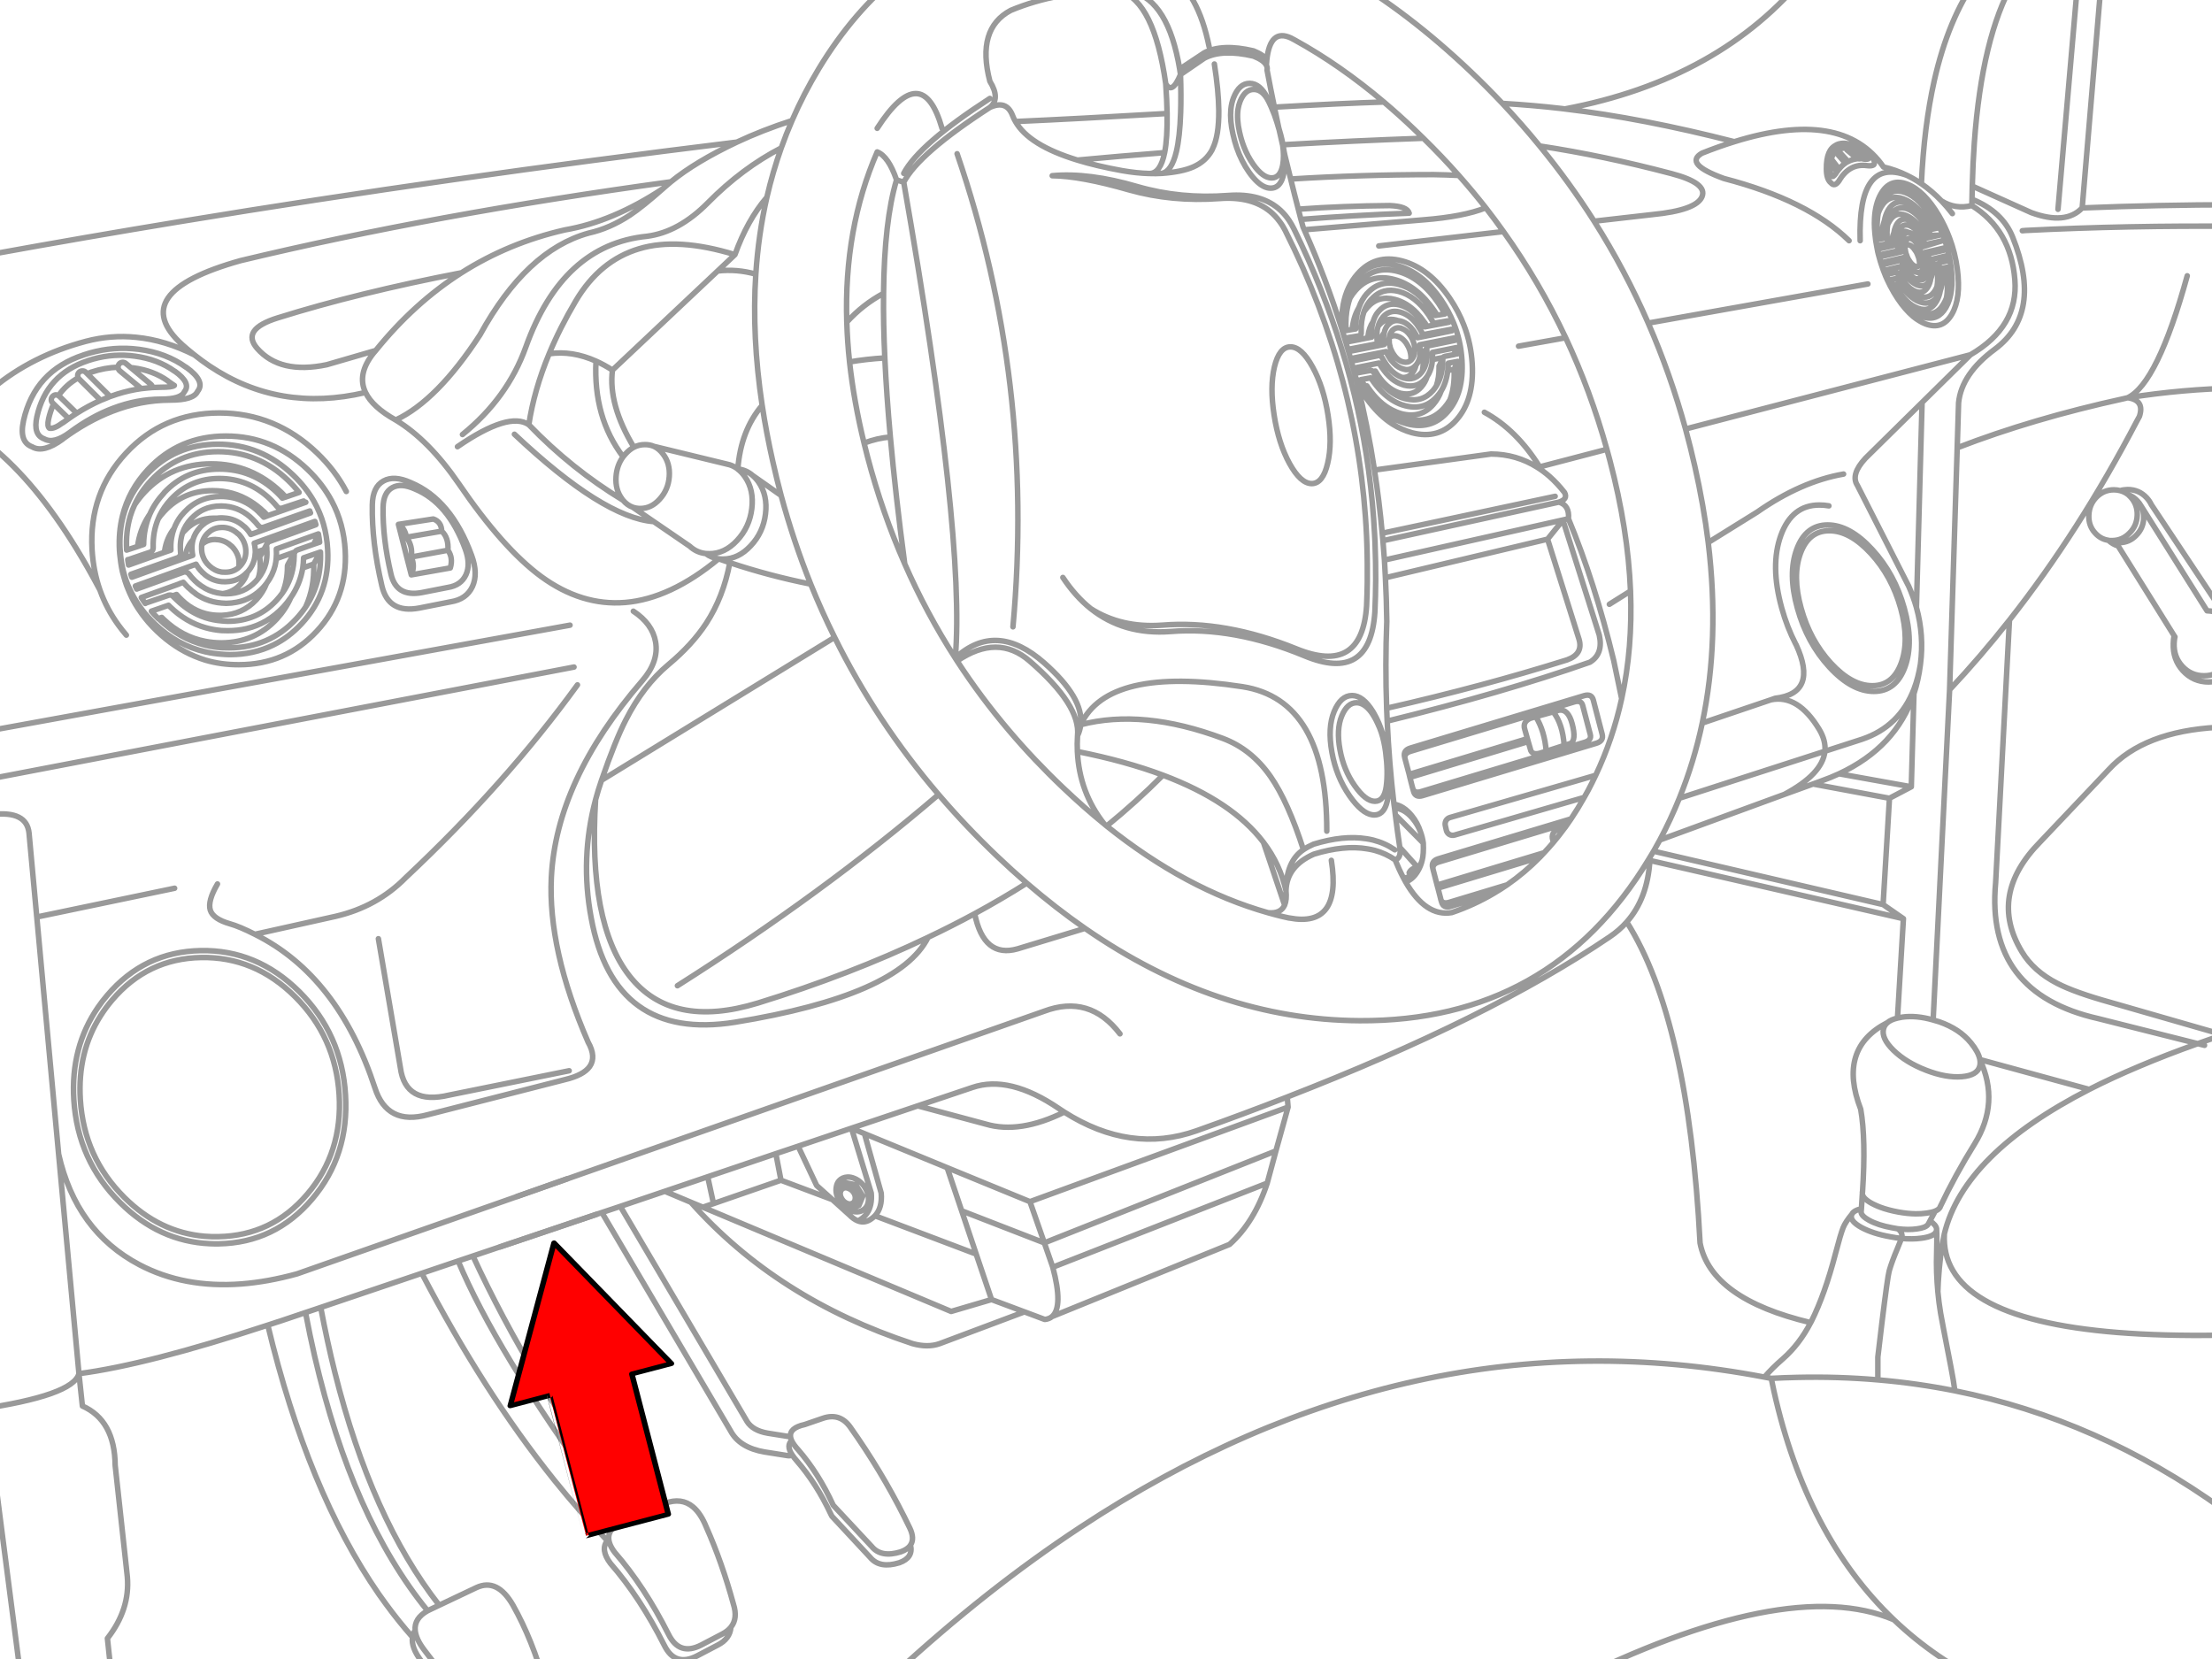<?xml version="1.0" encoding="utf-8"?>

<!DOCTYPE svg PUBLIC "-//W3C//DTD SVG 1.1//EN" "http://www.w3.org/Graphics/SVG/1.1/DTD/svg11.dtd">
<svg version="1.1" id="Layer_1" xmlns="http://www.w3.org/2000/svg" xmlns:xlink="http://www.w3.org/1999/xlink" x="0px" y="0px"
	 width="400px" height="300px" viewBox="0 0 400 300" enable-background="new 0 0 400 300" xml:space="preserve">
<g>
	<path id="a" fill="none" stroke="#999999" stroke-linecap="round" stroke-linejoin="round" d="M182.775,1.875
		c5.632-2.347,11.967-3.506,19-3.475l0.802,0.025c0.719,0.012,1.436,0.037,2.148,0.075 M213.325,12.5l4.448-2.95
		c2.135-1.13,5.102-1.247,8.9-0.35c1.251,0.495,2.051,1.045,2.399,1.65 M234.2,7.275c5.398,2.975,10.75,6.7,16.05,11.175
		c1.839,1.559,3.673,3.208,5.5,4.95c0.555,0.528,1.104,1.062,1.648,1.6c2.229,2.184,4.361,4.425,6.4,6.725
		c1.688,1.911,3.313,3.861,4.875,5.85c1.101,1.415,2.167,2.849,3.2,4.3c4.328,6.053,8.078,12.453,11.25,19.2
		c3.005,6.411,5.487,13.136,7.45,20.175c0.188,0.671,0.37,1.346,0.55,2.025c2.185,8.304,3.426,16.171,3.725,23.6
		c0.272,6.865-0.261,13.357-1.6,19.475c-1.06,4.851-2.625,9.467-4.7,13.85c-0.436,0.926-0.895,1.842-1.375,2.75
		c-0.23,0.424-0.464,0.84-0.7,1.25c-0.755,1.351-1.547,2.642-2.375,3.875l-0.5,0.725l-0.523,0.75l-0.177,0.225
		c-0.646,0.884-1.313,1.734-2,2.55c-0.547,0.647-1.104,1.272-1.675,1.875c-0.255,0.278-0.513,0.553-0.773,0.825
		c-1.843,1.869-3.81,3.526-5.9,4.975c-0.781,0.538-1.581,1.047-2.4,1.525c-2.391,1.42-4.932,2.586-7.625,3.5 M252.275,155.475
		c-1.119-0.763-2.344-1.33-3.675-1.699c-0.43-0.11-0.871-0.202-1.325-0.274c-2.803-0.481-6.027-0.166-9.675,0.95
		c-3.304,1.447-4.987,3.665-5.05,6.648 M229.3,165.05c0.813,0.233,1.631,0.45,2.45,0.65 M334.698,26.9
		c0.803,0.212,1.651,0.637,2.552,1.275c0.39,0.301,0.613,0.468,0.675,0.5c-0.101,0.111-0.375,0.144-0.825,0.1
		c-0.218-0.024-0.401-0.058-0.55-0.1l-0.3,0.05l-0.375-0.025c-0.664,0.089-1.247,0.272-1.75,0.55c-0.092,0.027-0.158,0.061-0.2,0.1
		l-0.227,0.15c-0.429,0.297-0.813,0.664-1.148,1.1c-0.084,0.061-0.143,0.136-0.175,0.225c-0.101,0.091-0.166,0.174-0.2,0.25
		c-0.089,0.103-0.164,0.219-0.227,0.35V31.4c-0.318,0.46-0.561,0.61-0.725,0.45c-0.161-0.157-0.244-0.474-0.25-0.95
		c-0.029-0.548,0.004-1.04,0.1-1.475l-0.075-0.075c-0.101-0.083-0.157-0.174-0.175-0.275c-0.046-0.118-0.046-0.218,0-0.3
		c0.018-0.084,0.083-0.118,0.2-0.1c0.022-0.014,0.073,0.011,0.15,0.075c0.124-0.571,0.374-1.021,0.75-1.35
		c-0.05-0.048-0.065-0.098-0.051-0.15c-0.063-0.095-0.07-0.187-0.024-0.275c0.014-0.049,0.063-0.074,0.149-0.075l0.199,0.15
		l0.102,0.1l0.225-0.125c0.38-0.185,0.813-0.269,1.3-0.25c-0.057-0.084-0.057-0.159,0-0.225c-0.037-0.068-0.012-0.102,0.075-0.1
		l0.227,0.1l0.375,0.35H334.698L334.698,26.9z M336.55,28.675c-0.104-0.121-0.179-0.229-0.227-0.325L334.5,26.9 M338.948,29.375
		c0.013-0.551-0.529-1.217-1.625-2c-1.023-0.679-1.991-1.12-2.898-1.325c-0.886-0.221-1.668-0.171-2.352,0.15l0.025,0.025
		c-1.239,0.509-1.848,1.942-1.825,4.3c-0.003,1.273,0.272,2.123,0.825,2.55c0.461,0.542,0.97,0.383,1.524-0.475H332.6
		c1.257-2.059,2.932-2.942,5.025-2.65c0.54,0.071,0.934,0.029,1.175-0.125C338.906,29.747,338.954,29.597,338.948,29.375
		L338.948,29.375z M331.925,27.4l0.05,0.125l1.725,1.975 M333.823,26.775l0.025,0.025c0.007,0.096,0.049,0.195,0.125,0.3l1.899,1.6
		 M332.55,30.6l-0.05-0.1l-1.302-1.7l-0.023-0.05 M334.125,29.25l-0.075-0.2l-1.75-1.9 M331.073,29.425l1.102,1.65 M339.775,44.375
		l0.075-0.025l1.1-0.2l0.177-0.025h0.023l0.05-0.025l0.075-0.075l0.025-0.05l0.023-0.125v-0.225
		c-0.13-1.129-0.121-2.121,0.025-2.975l0.05-0.275c0.124-0.575,0.315-1.083,0.575-1.525c0.362-0.62,0.805-1.012,1.325-1.175
		c0.476-0.156,1.018-0.123,1.625,0.1c1.276,0.479,2.469,1.654,3.574,3.525v0.025l0.125,0.2c0.132,0.239,0.257,0.481,0.375,0.725
		v0.025l0.125,0.175l0.024,0.025l0.075,0.05l0.05,0.025h0.101l1.351-0.025l-2.226,0.5l-0.25,0.05
		c-0.116-0.22-0.241-0.436-0.375-0.65V42.4l-0.226-0.35v-0.025c-0.308-0.468-0.625-0.868-0.95-1.2
		c-0.479-0.505-0.979-0.855-1.5-1.05c-0.96-0.356-1.702-0.081-2.225,0.825l-0.15,0.3c-0.164,0.351-0.281,0.75-0.35,1.2
		c-0.038,0.294-0.055,0.611-0.05,0.95c-0.01,0.408,0.016,0.849,0.074,1.325l-0.375,0.1L341,44.725l-1.102,0.25 M350.3,41.25
		l-0.825,0.175 M340.725,40.125l0.025-0.175l-0.052,0.15c-0.293,0.865-0.427,1.89-0.398,3.075l0.375-0.075
		C340.57,41.987,340.586,40.995,340.725,40.125z M349.475,41.425l-0.225,0.025c-0.129-0.245-0.262-0.486-0.4-0.725
		c-1.245-2.113-2.586-3.438-4.025-3.975c-1.452-0.542-2.577-0.134-3.375,1.225c-0.328,0.563-0.562,1.222-0.698,1.975 M341.35,40.65
		l0.1-0.25l0.227-0.4c0.688-1.192,1.662-1.55,2.925-1.075c0.901,0.344,1.76,1.035,2.575,2.075c0.341,0.424,0.674,0.907,1,1.45v0.025
		l0.325,0.55 M340.3,43.175l-0.7,0.125 M344.225,40.775c0.314-0.139,0.682-0.13,1.1,0.025l0.025,0.025
		c0.7,0.276,1.359,0.893,1.975,1.85l0.177,0.3h0.023c0.164,0.286,0.314,0.578,0.45,0.875v0.025l0.025,0.05l0.148,0.175l0.102,0.05
		l0.073,0.025h0.052l2.823-0.625l-3.625,1.1c-0.126-0.325-0.275-0.641-0.448-0.95l-0.102-0.125
		c-0.431-0.695-0.889-1.154-1.375-1.375l-0.125-0.05l-0.023-0.025l-0.302-0.075c-0.276-0.039-0.519,0.027-0.725,0.2l-0.175,0.2
		l-0.102,0.15l-0.023,0.025c-0.185,0.316-0.292,0.708-0.325,1.175c-0.013,0.197-0.013,0.405,0,0.625l0.05,0.475
		c0.025,0.202,0.059,0.402,0.102,0.6l-0.45,0.1l-0.727,0.175l-2.575,0.6l-0.1-0.35l2.625-0.575l0.25-0.05
		c0.075-0.018,0.125-0.084,0.15-0.2c0.024-0.105,0.024-0.222,0-0.35l-0.052-0.275V44.55c-0.052-0.396-0.076-0.763-0.073-1.1
		c0.005-0.221,0.021-0.429,0.05-0.625c0.053-0.532,0.187-0.981,0.398-1.35V41.45l0.177-0.225
		C343.836,41.013,344.02,40.863,344.225,40.775L344.225,40.775z M343.1,42.825l0.1-0.2c0.317-0.554,0.734-0.821,1.25-0.8
		c0.172,0.016,0.355,0.066,0.552,0.15l0.198,0.075 M338.975,39.475c0.095-1.779,0.486-3.262,1.175-4.45
		c1.112-1.919,2.688-2.494,4.727-1.725c2.048,0.773,3.955,2.665,5.725,5.675c0.765,1.296,1.406,2.638,1.925,4.025
		c0.688,1.822,1.161,3.722,1.425,5.7c0.456,3.492,0.123,6.201-1,8.125c-1.12,1.927-2.704,2.51-4.75,1.75
		c-0.389-0.152-0.771-0.344-1.148-0.575c-0.372-0.22-0.738-0.479-1.102-0.775c-0.244-0.207-0.484-0.432-0.725-0.675
		c-0.951-0.94-1.868-2.157-2.75-3.65c-0.236-0.403-0.461-0.812-0.675-1.225c-0.175-0.338-0.341-0.68-0.5-1.025l-0.325-0.725
		c-0.141-0.338-0.274-0.68-0.4-1.025l-0.125-0.35c-0.124-0.348-0.239-0.698-0.35-1.05l-0.102-0.325
		c-0.105-0.356-0.206-0.714-0.3-1.075l-0.148-0.6c-0.074-0.356-0.142-0.714-0.2-1.075c-0.055-0.291-0.104-0.582-0.15-0.875
		l-0.05-0.4C338.974,41.808,338.914,40.583,338.975,39.475z M339.15,42.875c-0.152-1.243-0.194-2.377-0.125-3.4
		c0.104-1.544,0.463-2.836,1.075-3.875c1.023-1.77,2.475-2.303,4.35-1.6c1.888,0.705,3.646,2.438,5.275,5.2
		c0.635,1.083,1.176,2.199,1.625,3.35c0.706,1.793,1.188,3.668,1.45,5.625c0.417,3.205,0.107,5.688-0.925,7.45
		c-0.466,0.789-1.017,1.33-1.65,1.625c-0.777,0.371-1.687,0.363-2.725-0.025c-0.187-0.073-0.368-0.157-0.552-0.25
		c-0.362-0.176-0.722-0.393-1.073-0.65c-1.273-0.921-2.481-2.355-3.625-4.3l-0.227-0.4c-0.191-0.33-0.376-0.663-0.55-1
		c-0.121-0.247-0.238-0.497-0.351-0.75c-0.15-0.331-0.293-0.664-0.426-1l-0.148-0.35c-0.135-0.348-0.26-0.698-0.375-1.05
		l-0.102-0.325c-0.115-0.356-0.225-0.714-0.324-1.075l-0.125-0.575c-0.091-0.354-0.175-0.713-0.25-1.075
		c-0.078-0.453-0.146-0.911-0.199-1.375L339.15,42.875L339.15,42.875z M342.475,42.1c-0.251,0.572-0.376,1.272-0.375,2.1
		l0.025,0.275 M342.823,45.775v-0.05l-0.05-0.275 M343.85,43.8c-0.251,0.447-0.359,1.039-0.325,1.775l0.025,0.025 M341,44.725
		l-0.052-0.575 M340.573,47.425l3.75-0.875c0.136,0.363,0.303,0.713,0.5,1.05v0.025h0.025l0.2,0.325
		c0.354,0.532,0.729,0.907,1.125,1.125l0.225,0.1l0.275,0.075c0.454,0.081,0.813-0.11,1.074-0.575l0.024-0.025
		c0.256-0.454,0.356-1.062,0.3-1.825v-0.1l-0.05-0.325c-0.03-0.238-0.071-0.471-0.125-0.7l3.75-0.875 M351.75,45.2h-0.025l-2.8,0.65
		H348.9c-0.053,0.013-0.094,0.055-0.125,0.125V46 M348.725,46.1v0.1l0.025,0.15v0.025l0.023,0.2l0.025,0.175l0.023,0.2
		c0.051,0.44,0.067,0.849,0.051,1.225c-0.025,0.573-0.135,1.064-0.324,1.475l-0.125,0.2c-0.424,0.73-1.022,0.955-1.801,0.675
		l-0.25-0.125l-0.074-0.025c-0.381-0.212-0.747-0.529-1.102-0.95l-0.324-0.4c-0.152-0.212-0.303-0.445-0.449-0.7
		c-0.178-0.3-0.335-0.6-0.477-0.9c-0.05-0.109-0.107-0.192-0.175-0.25l-0.075-0.05c-0.057-0.037-0.106-0.045-0.148-0.025l-2.825,0.7
		h-0.05 M341.4,49.575l0.102-0.025l1.323-0.3h0.052L343,49.3l0.125,0.125l0.225-0.075c0.124,0.242,0.257,0.483,0.4,0.725
		c0.181,0.301,0.362,0.576,0.55,0.825h-0.025c0.379,0.518,0.771,0.934,1.175,1.25c0.311,0.241,0.626,0.424,0.95,0.55l0.15,0.05
		c0.891,0.275,1.582-0.017,2.075-0.875c0.257-0.419,0.432-0.919,0.523-1.5l-0.2,0.35c-0.393,0.676-0.909,1.001-1.55,0.975
		c-0.211-0.012-0.437-0.063-0.675-0.15h-0.025l-0.3-0.15c-0.377-0.192-0.744-0.467-1.1-0.825c-0.238-0.239-0.473-0.514-0.7-0.825
		c-0.178-0.249-0.354-0.523-0.525-0.825h-0.023c-0.134-0.241-0.259-0.483-0.375-0.725l-2.602,0.625 M345.625,43.175l0.05,0.025h0.05
		c0.354,0.169,0.688,0.519,1,1.05l0.024,0.025l0.024,0.05c0.186,0.322,0.335,0.655,0.45,1v0.025l0.125,0.425l0.075,0.45v0.025
		l0.023,0.275c0.035,0.534-0.039,0.959-0.225,1.275l-0.075,0.15c-0.205,0.267-0.48,0.334-0.825,0.2l-0.25-0.125
		c-0.31-0.197-0.602-0.53-0.875-1h-0.023c-0.104-0.178-0.195-0.361-0.275-0.55c-0.078-0.186-0.146-0.378-0.2-0.575l-0.023-0.025
		c-0.071-0.259-0.121-0.525-0.15-0.8H344.5l-0.025-0.35v-0.2c0-0.332,0.05-0.615,0.15-0.85l0.073-0.175v0.025l0.102-0.15
		l0.148-0.175c0.182-0.124,0.396-0.14,0.65-0.05L345.625,43.175L345.625,43.175z M348.775,46l-0.023,0.025v0.025 M344.475,44.525
		c0.068-0.076,0.144-0.134,0.225-0.175c0.167-0.105,0.367-0.113,0.602-0.025l0.05,0.025h0.05c0.11,0.056,0.219,0.131,0.325,0.225
		c0.234,0.19,0.46,0.465,0.675,0.825l0.025,0.025l0.05,0.05c0.177,0.322,0.318,0.655,0.425,1l0.025,0.025
		c0.085,0.281,0.144,0.572,0.175,0.875V47.4l0.023,0.275l0.025,0.025v0.25 M348.6,46.6l-0.525,0.125 M348.475,47.1l-0.025,0.025
		v0.05l-0.023,0.025v0.275l0.023,0.05L348.5,47.9c0.062,0.518,0.077,0.993,0.051,1.425v0.325 M350.65,47.725l-0.024,0.05
		l0.024,0.175l0.05,0.625c0.061,1.272-0.082,2.348-0.425,3.225c-0.086,0.23-0.186,0.447-0.3,0.65c-0.696,1.196-1.68,1.563-2.95,1.1
		c-0.143-0.058-0.284-0.125-0.425-0.2c-0.375-0.19-0.741-0.44-1.102-0.75c-0.716-0.623-1.397-1.489-2.05-2.6l-0.25-0.45
		l-0.075-0.125 M352.175,47.175h-0.052l-0.3,0.075l-1.023,0.225c-0.059,0.011-0.101,0.053-0.125,0.125v0.05l-1.15,0.275
		c0.003,0.243-0.006,0.476-0.023,0.7c-0.028,0.671-0.146,1.255-0.352,1.75 M349.525,47.925c-0.016-0.318-0.049-0.651-0.1-1v-0.05
		L352,46.25 M350.35,48.8l-0.025,0.025V49.1c0.101,1.013,0.083,1.913-0.05,2.7 M352.35,48.275L351.3,48.5
		c0.029,0.372,0.047,0.73,0.05,1.075l0.675-0.15 M336.375,43.525c-0.289-10.115,2.544-14.048,8.5-11.8 M342.425,51.55l0.225-0.05
		l0.125,0.25c0.935,1.594,1.925,2.744,2.977,3.45c0.344,0.223,0.692,0.397,1.05,0.525l0.05,0.025
		c1.433,0.521,2.541,0.104,3.325-1.25c0.328-0.564,0.562-1.222,0.7-1.975c-0.106,0.295-0.231,0.57-0.375,0.825
		c-0.563,0.955-1.287,1.438-2.177,1.45c-0.372,0.007-0.771-0.067-1.198-0.225l-0.427-0.175c-0.364-0.181-0.724-0.414-1.073-0.7
		c-0.886-0.718-1.728-1.76-2.525-3.125l-0.15-0.225l-1.05,0.225 M350.875,52.525c0.313-0.829,0.472-1.813,0.475-2.95 M346.375,50.4
		c0.448,0.08,0.808-0.103,1.073-0.55c0.186-0.326,0.293-0.726,0.325-1.2 M356.323,64.15L304.8,77.575
		c0.604,2.214,1.164,4.456,1.675,6.725c1.068,4.72,1.877,9.32,2.425,13.8l8.851-5.5c5.277-3.689,10.486-5.981,15.625-6.875
		 M308.9,98.1c1.414,11.688,1.056,22.571-1.075,32.65l12.4-4.2l0.774-0.275c5.226-0.606,6.491-3.831,3.801-9.675l-0.102-0.175
		c-1.026-1.998-1.86-4.148-2.5-6.45c-1.431-5.154-1.479-9.554-0.148-13.2c1.332-3.637,3.647-5.453,6.949-5.45
		c0.573-0.004,1.148,0.046,1.726,0.15 M383.025,98.725c-0.653-0.197-1.245-0.539-1.773-1.025c-0.92-0.136-1.712-0.569-2.375-1.3
		c-0.813-0.88-1.196-1.955-1.15-3.225c0.043-1.279,0.501-2.371,1.375-3.275c0.887-0.885,1.937-1.326,3.15-1.325
		c0.404,0,0.787,0.05,1.148,0.15c0.428-0.127,0.878-0.194,1.352-0.2c1.378,0,2.526,0.5,3.448,1.5
		c0.345,0.379,0.619,0.787,0.825,1.225 M401.175,109.525c1.271,0.255,2.372,0.888,3.3,1.9 M387.65,93.7
		c0.028-0.832-0.139-1.582-0.5-2.25c-0.171-0.31-0.388-0.601-0.648-0.875c-0.473-0.521-1.015-0.888-1.625-1.1
		c0.146,0.13,0.287,0.272,0.425,0.425c0.828,0.904,1.22,1.996,1.175,3.275c-0.044,1.27-0.511,2.345-1.4,3.225
		c-0.88,0.901-1.93,1.351-3.148,1.35h-0.45c0.532,0.258,1.124,0.383,1.775,0.375c1.172,0,2.18-0.433,3.023-1.3
		C387.14,95.972,387.599,94.93,387.65,93.7L387.65,93.7z M381.475,97.75l-0.225-0.05 M383.4,88.725
		c0.541,0.141,1.032,0.391,1.477,0.75 M399.1,110.45c0.221,0.003,0.438,0.02,0.65,0.05c1.207,0.161,2.24,0.711,3.1,1.65
		c1.058,1.151,1.558,2.543,1.5,4.175c-0.062,1.632-0.66,3.016-1.8,4.15c-0.562,0.581-1.178,1.015-1.852,1.3
		c-0.662,0.285-1.378,0.426-2.148,0.425c-1.56,0-2.866-0.575-3.925-1.725c-1.041-1.134-1.533-2.518-1.477-4.15
		c0.016-0.37,0.059-0.729,0.125-1.075 M393.15,114.95c-0.09,0.447-0.14,0.914-0.148,1.4c-0.075,1.937,0.5,3.579,1.725,4.925
		c1.255,1.366,2.805,2.049,4.65,2.05c0.475-0.004,0.933-0.054,1.375-0.15c1.265-0.26,2.39-0.893,3.375-1.9
		c0.147-0.146,0.29-0.296,0.425-0.45 M344.475,120.625c-1.08,2.936-2.955,4.403-5.625,4.4c-2.662,0.003-5.346-1.464-8.05-4.4
		c-2.701-2.941-4.627-6.491-5.775-10.65c-1.156-4.151-1.197-7.692-0.125-10.625c1.072-2.944,2.938-4.419,5.602-4.425
		c2.66,0.006,5.345,1.481,8.05,4.425c2.709,2.933,4.643,6.474,5.8,10.625C345.506,114.134,345.547,117.684,344.475,120.625z
		 M325.698,109.975c-1.078-3.867-1.12-7.167-0.125-9.9c1.002-2.734,2.744-4.101,5.227-4.1c2.479,0,4.979,1.366,7.5,4.1
		c2.521,2.733,4.32,6.033,5.398,9.9c1.071,3.875,1.104,7.183,0.102,9.925c-1.002,2.734-2.744,4.101-5.227,4.1
		c-2.479,0.001-4.979-1.366-7.5-4.1C328.561,117.158,326.769,113.85,325.698,109.975z M300.15,151.9
		c-0.366,0.678-0.741,1.353-1.125,2.023L298.375,155 M346.125,124.55c-1.725,4.542-4.857,7.583-9.4,9.125L330,135.85
		c-0.285,2.748-2.728,5.348-7.325,7.8 M320.225,126.55c3.273-0.683,6.189,1.101,8.75,5.35c0.812,1.349,1.153,2.666,1.025,3.95
		l-26.325,8.5c-1.041,2.577-2.216,5.093-3.525,7.55 M346.125,124.55c0.507-1.344,0.891-2.819,1.148-4.425 M358.025,191.6
		c0.079,0.418,0.07,0.811-0.023,1.176c-0.277,1.132-1.369,1.771-3.275,1.926c-1.896,0.148-4.045-0.241-6.45-1.176
		c-2.406-0.93-4.365-2.131-5.875-3.601c-1.486-1.458-2.086-2.75-1.8-3.875c0.104-0.44,0.339-0.815,0.7-1.125 M336.8,215.575
		l-0.025,0.024c-0.013,0.082-0.013,0.166,0,0.25c0.022,0.557,0.581,1.141,1.675,1.75l0.5,0.25c0.332,0.16,0.683,0.311,1.051,0.449
		c0.961,0.36,2.053,0.652,3.274,0.875c1.116,0.202,2.158,0.311,3.125,0.325c0.342,0.006,0.675-0.003,1-0.024
		c0.344-0.021,0.678-0.055,1-0.101c0.642-0.086,1.158-0.211,1.55-0.375c0.424-0.173,0.707-0.39,0.852-0.649 M358.025,191.575
		c-0.167-0.878-0.708-1.878-1.625-3c-1.359-1.679-3.268-2.944-5.725-3.8c-0.372-0.121-0.739-0.229-1.102-0.325
		c-2.025-0.586-3.885-0.761-5.574-0.525c-0.311,0.048-0.603,0.106-0.875,0.175c-0.785,0.187-1.395,0.461-1.824,0.825
		 M348.625,221.45c-0.286,0.38-0.953,0.638-2,0.774c-1.028,0.146-2.188,0.139-3.477-0.024 M343.85,223.95
		c1.322,0.12,2.531,0.103,3.625-0.05c1.631-0.217,2.531-0.668,2.7-1.352l0.023-0.25 M350.198,222.2
		c-0.059-0.454-0.458-0.929-1.198-1.425 M336.573,218.9l-0.023,0.05c-0.02,0.091-0.02,0.183,0,0.274
		c0.055,0.463,0.538,0.945,1.45,1.449c1.099,0.602,2.489,1.051,4.175,1.352c0.282,0.057,0.558,0.106,0.825,0.148 M334.875,219.575
		c0.212-0.448,0.786-0.781,1.725-1 M343.85,223.95c-0.641-0.069-1.309-0.169-2-0.3c-2.127-0.377-3.885-0.943-5.275-1.7
		c-1.362-0.765-1.955-1.488-1.773-2.175l0.075-0.2 M271.675,18.7c2.355,2.505,4.605,5.072,6.75,7.7
		c7.676,1.159,15.625,2.826,23.85,5c4.354,1.148,6.188,2.54,5.5,4.175c-0.69,1.633-3.675,2.708-8.95,3.225l-10.55,1.2
		c3.728,5.882,6.984,12.023,9.775,18.425l39.725-7.075 M307.775,27.7c-2.236,1.277-0.92,2.802,3.95,4.575
		c10.124,2.633,17.674,6.383,22.65,11.25 M242.85-4.675c7.863,4.579,15.571,10.462,23.125,17.65c1.967,1.871,3.867,3.78,5.7,5.725
		 M234.775,37.825c5.41-0.39,10.919-0.607,16.525-0.65c2.11,0.084,3.286,0.542,3.525,1.375c-6.744,0.253-13.271,0.628-19.575,1.125
		 M235.85,41.55l21.575-1.8c4.829-0.381,8.579-1.105,11.25-2.175 M233.4,32.375c8.399-0.526,17.009-0.792,25.825-0.8
		c1.594,0.025,3.119,0.075,4.575,0.15 M271.875,41.875l-22.55,2.6 M242.65,59.5c-0.084-1.617-0.001-3.101,0.25-4.45
		c0.412-2.185,1.271-4.019,2.575-5.5c2.116-2.432,4.8-3.224,8.05-2.375c3.269,0.861,6.144,3.111,8.625,6.75
		c1.067,1.571,1.927,3.205,2.575,4.9c0.859,2.227,1.359,4.561,1.5,7c0.244,4.292-0.697,7.65-2.825,10.075
		c-2.124,2.424-4.814,3.208-8.073,2.35c-0.614-0.168-1.215-0.385-1.802-0.65c-0.58-0.253-1.146-0.553-1.698-0.9
		c-0.383-0.244-0.758-0.511-1.125-0.8c-1.423-1.124-2.747-2.59-3.977-4.4c-0.327-0.485-0.636-0.977-0.925-1.475l-0.375-0.675
		 M248.55,85l21.075-2.9c3.071,0.013,5.872,0.821,8.398,2.425l0.4-0.1c-2.778-4.472-6.111-7.764-10-9.875 M274.6,62.6l8.525-1.525
		 M263.525,64h-0.1l-0.5,0.125l-1.7,0.325c-0.097,0.013-0.172,0.063-0.225,0.15l-0.05,0.05 M260.925,64.75L260.9,64.8v0.225
		c0,0.274-0.009,0.541-0.023,0.8c-0.081,1.561-0.464,2.886-1.15,3.975c-0.179,0.291-0.379,0.566-0.6,0.825
		c-1.314,1.504-2.98,1.996-5,1.475c-0.229-0.055-0.453-0.122-0.675-0.2c-0.59-0.216-1.155-0.508-1.7-0.875
		c-1.099-0.747-2.105-1.797-3.025-3.15L248.4,67.35l-0.125-0.15v-0.025L248.1,67.05c-0.064-0.044-0.133-0.069-0.2-0.075h-0.073V67
		l-2.25,0.4l-0.125,0.05 M245.025,66.525l4.352-0.875c0.159,0.284,0.334,0.567,0.523,0.85h0.025c0.241,0.365,0.491,0.699,0.75,1
		l0.025,0.025c0.327,0.379,0.67,0.712,1.023,1c0.529,0.419,1.087,0.736,1.675,0.95c0.165,0.066,0.332,0.125,0.5,0.175
		c0.386,0.097,0.751,0.147,1.102,0.15c1.053,0.013,1.953-0.404,2.7-1.25c0.135-0.151,0.26-0.31,0.375-0.475
		c0.415-0.612,0.698-1.329,0.85-2.15c0.051-0.289,0.084-0.588,0.1-0.9c0.027-0.381,0.027-0.781,0-1.2v-0.1l4.352-0.875 M262,58.275
		l-3.95,0.75l-0.4,0.075c-0.16-0.27-0.335-0.537-0.523-0.8h0.023l-0.023-0.025c-0.104-0.159-0.204-0.301-0.3-0.425H256.8
		c-0.426-0.568-0.876-1.051-1.35-1.45c-0.722-0.609-1.496-1.026-2.325-1.25c-1.536-0.395-2.804-0.02-3.8,1.125
		c-0.115,0.128-0.225,0.261-0.325,0.4c-0.307,0.441-0.539,0.941-0.7,1.5c-0.115,0.366-0.198,0.757-0.25,1.175
		c-0.06,0.5-0.067,1.042-0.025,1.625l-0.698,0.125l-1.852,0.375l-1.85,0.35 M243.525,61.075h0.102l1.85-0.3l0.3-0.075h0.052
		l0.073-0.025l0.125-0.075l0.052-0.075l0.05-0.125c0.025-0.094,0.035-0.194,0.023-0.3c-0.048-1.389,0.11-2.614,0.477-3.675
		l0.125-0.35c0.29-0.713,0.682-1.347,1.175-1.9h0.025c0.686-0.787,1.469-1.295,2.35-1.525c0.794-0.214,1.669-0.197,2.625,0.05
		c2.034,0.537,3.826,1.937,5.375,4.2l0.025,0.025L258.5,57.2c0.186,0.28,0.359,0.563,0.523,0.85v0.025
		c0.04,0.077,0.091,0.143,0.15,0.2l0.05,0.05l0.125,0.075h0.227l2.198-0.375 M246.625,56.425l0.225-0.325
		c0.126-0.173,0.26-0.339,0.4-0.5c1.313-1.5,2.979-1.984,5-1.45c1.438,0.376,2.755,1.185,3.95,2.425
		c0.495,0.518,0.971,1.109,1.425,1.775h0.023c0.143,0.223,0.274,0.448,0.4,0.675 M262.525,59.825l-6.198,1.25
		c-0.171-0.386-0.379-0.761-0.625-1.125l-0.125-0.175c-0.611-0.845-1.305-1.395-2.075-1.65l-0.2-0.05l-0.05-0.025
		c-0.154-0.039-0.305-0.063-0.45-0.075c-0.452-0.038-0.86,0.054-1.225,0.275c-0.113,0.072-0.223,0.155-0.325,0.25l-0.227,0.225H251
		c-0.347,0.403-0.579,0.894-0.7,1.475c-0.052,0.236-0.085,0.486-0.1,0.75c-0.003,0.199,0.007,0.407,0.023,0.625
		c0.012,0.245,0.036,0.486,0.075,0.725l-0.775,0.15l-1.198,0.25l-4.352,0.85l-0.075-0.4l4.427-0.85l0.375-0.075
		c0.135-0.033,0.234-0.125,0.3-0.275c0.05-0.12,0.059-0.253,0.023-0.4L249,61.225v-0.05c-0.033-0.484-0.024-0.935,0.023-1.35V59.8
		c0.041-0.272,0.101-0.531,0.177-0.775c0.172-0.655,0.463-1.213,0.875-1.675v-0.025c0.096-0.109,0.194-0.209,0.3-0.3
		c0.298-0.267,0.623-0.459,0.975-0.575c0.537-0.188,1.137-0.196,1.8-0.025l0.075,0.025c1.11,0.311,2.103,1.044,2.977,2.2l0.25,0.375
		c0.24,0.343,0.458,0.693,0.648,1.05V60.1l0.025,0.075h0.023c0.05,0.085,0.108,0.152,0.177,0.2l0.148,0.075l0.125,0.025h0.05
		l0.025-0.025l4.774-0.9 M253.3,59.325l0.1,0.05l0.052,0.025c0.568,0.184,1.076,0.592,1.523,1.225l0.025,0.05l0.05,0.025
		c0.251,0.392,0.443,0.8,0.575,1.225l0.023,0.025c0.054,0.18,0.096,0.363,0.125,0.55c0.027,0.18,0.044,0.363,0.052,0.55v0.375
		c-0.02,0.655-0.202,1.18-0.552,1.575l-0.148,0.15c-0.381,0.345-0.849,0.445-1.4,0.3c-0.128-0.032-0.253-0.074-0.375-0.125
		c-0.482-0.221-0.916-0.612-1.3-1.175v-0.025h-0.025c-0.146-0.217-0.271-0.442-0.375-0.675c-0.111-0.218-0.204-0.442-0.273-0.675
		V62.7c-0.094-0.297-0.152-0.606-0.175-0.925l0.023-0.025l-0.023-0.425l0.023-0.25c0.05-0.417,0.175-0.775,0.375-1.075l0.15-0.2
		v-0.025l0.175-0.15c0.094-0.083,0.194-0.149,0.3-0.2c0.306-0.163,0.655-0.196,1.05-0.1H253.3z M261.275,56.775L259.9,57l-0.35,0.05
		c-0.173-0.287-0.356-0.57-0.55-0.85l-0.025-0.025c-1.742-2.562-3.759-4.145-6.05-4.75c-2.312-0.601-4.219-0.042-5.725,1.675h-0.025
		c-0.618,0.711-1.093,1.536-1.425,2.475l-0.075,0.225c-0.358,1.08-0.533,2.305-0.525,3.675l-0.625,0.1l-1.125,0.2 M263.1,61.55
		h-0.023l-4.727,0.975h-0.05c-0.081,0.016-0.147,0.065-0.2,0.15V62.7h-0.023 M258.025,62.85L258,62.925v0.225l0.023,0.25v0.225
		l0.025,0.25c0.018,0.53-0.016,1.021-0.101,1.475c-0.135,0.713-0.394,1.33-0.774,1.85l-0.226,0.275
		c-0.799,0.916-1.814,1.216-3.051,0.9l-0.375-0.125L253.4,68.2c-0.603-0.236-1.17-0.603-1.698-1.1
		c-0.162-0.156-0.32-0.323-0.477-0.5c-0.215-0.249-0.424-0.524-0.625-0.825c-0.255-0.365-0.479-0.731-0.675-1.1
		c-0.065-0.132-0.148-0.232-0.25-0.3l-0.1-0.05c-0.101-0.043-0.191-0.052-0.275-0.025l-4.725,0.975h-0.052 M244.35,64.825l6.3-1.25
		c0.188,0.45,0.43,0.884,0.727,1.3V64.9l0.3,0.375c0.51,0.637,1.077,1.079,1.7,1.325l0.375,0.125c0.138,0.044,0.271,0.078,0.398,0.1
		c0.743,0.075,1.368-0.183,1.875-0.775l0.025-0.025c0.493-0.575,0.752-1.333,0.775-2.275v-0.525
		c-0.021-0.298-0.063-0.59-0.125-0.875l6.3-1.25 M242.725,59.775L242.7,59.5v-0.225c-0.075-1.531,0.017-2.931,0.273-4.2
		c0.396-1.917,1.169-3.534,2.325-4.85c1.953-2.234,4.429-2.959,7.425-2.175c2.994,0.79,5.628,2.856,7.9,6.2
		c0.892,1.312,1.624,2.67,2.2,4.075c0.895,2.18,1.41,4.472,1.55,6.875c0.231,3.942-0.626,7.025-2.575,9.25
		c-0.871,1.001-1.846,1.701-2.925,2.1c-1.34,0.488-2.84,0.513-4.5,0.075c-0.287-0.079-0.57-0.171-0.852-0.275
		c-0.58-0.2-1.146-0.45-1.699-0.75c-1.972-1.089-3.764-2.814-5.375-5.175l-0.301-0.475c-0.257-0.396-0.499-0.796-0.725-1.2
		c-0.104-0.181-0.205-0.364-0.3-0.55 M245.475,61.475c-0.007-0.238-0.007-0.471,0-0.7 M248.3,58.175
		c-0.498,0.714-0.807,1.581-0.925,2.6l-0.05,0.325 M245.75,55.575l-0.102,0.2c-0.614,1.076-0.989,2.343-1.125,3.8 M249.2,59.025
		l0.198-0.25c0.596-0.692,1.313-1.034,2.15-1.025c0.294,0,0.603,0.042,0.925,0.125l0.325,0.1 M251.225,61.075
		c0.117-0.105,0.242-0.189,0.375-0.25c0.302-0.135,0.645-0.151,1.025-0.05l0.075,0.05h0.073c0.183,0.06,0.356,0.143,0.525,0.25
		c0.362,0.227,0.695,0.561,1,1l0.024,0.025l0.024,0.05c0.26,0.393,0.459,0.801,0.601,1.225V63.4c0.112,0.344,0.18,0.703,0.199,1.075
		v0.375l-0.023,0.3 M250.3,60.2c-0.474,0.562-0.731,1.295-0.775,2.2v0.05 M248.325,62.7v-0.4 M248.275,67.175L248.7,67.1
		c0.158,0.284,0.335,0.567,0.523,0.85c0.25,0.366,0.509,0.699,0.775,1c0.547,0.625,1.131,1.125,1.75,1.5
		c0.463,0.288,0.944,0.504,1.449,0.65h0.024l0.226,0.05c1.438,0.3,2.63-0.092,3.574-1.175c0.475-0.537,0.823-1.17,1.051-1.9
		 M246.825,69.85l0.35-0.075l0.2,0.3c1.313,1.918,2.789,3.285,4.425,4.1c0.532,0.276,1.083,0.493,1.65,0.65h0.023
		c2.299,0.585,4.199,0.027,5.7-1.675c0.626-0.712,1.109-1.538,1.45-2.475c-0.23,0.365-0.488,0.707-0.775,1.025
		c-1.059,1.208-2.315,1.841-3.773,1.9c-0.616,0.026-1.267-0.049-1.95-0.225c-0.229-0.058-0.453-0.125-0.675-0.2
		c-0.578-0.21-1.137-0.485-1.677-0.825c-1.351-0.839-2.584-2.081-3.698-3.725l-0.2-0.3L246.1,68.65 M262.95,66.775L261.8,67
		c-0.157,1.409-0.549,2.634-1.175,3.675 M260.275,66.1l-0.023,0.025l-0.025,0.1v0.25c0.008,1.243-0.159,2.352-0.5,3.325 M261.8,67
		c0.054-0.425,0.087-0.867,0.1-1.325l1.727-0.325 M259.025,65.025l1.927-0.375 M258.075,62.7l-0.025,0.025l-0.025,0.05v0.075
		 M257.425,64.075l-0.025,0.05l-0.023,0.05l-0.025,0.05l-0.05,0.15l0.025,0.175v0.05l0.023,0.45c0.034,0.643,0.001,1.234-0.1,1.775
		l-0.075,0.375 M257.725,63.45l-0.898,0.175 M253.525,68.25c0.723,0.071,1.33-0.179,1.825-0.75c0.348-0.403,0.581-0.895,0.7-1.475
		 M250.075,97.775L281.9,90.8c1.109-0.356,1.451-0.931,1.025-1.725c-0.864-1.106-1.773-2.081-2.725-2.925
		c-0.702-0.611-1.429-1.153-2.177-1.625 M248.575,96.7c-0.199-3.877-0.559-7.728-1.075-11.55
		c-2.035-14.903-6.493-29.395-13.375-43.475l-0.15-0.3c-0.266-0.544-0.558-1.052-0.875-1.525c-0.446-0.664-0.946-1.256-1.5-1.775
		c-2.289-2.136-5.473-3.044-9.55-2.725c-5.726,0.429-11.176-0.105-16.35-1.6c-5.848-1.721-10.988-2.379-15.427-1.975
		c3.437,0.031,8.077,0.889,13.927,2.575c5.174,1.458,10.623,1.974,16.35,1.55c3.851-0.291,6.9,0.493,9.15,2.35
		c0.609,0.505,1.159,1.088,1.648,1.75c0.418,0.545,0.793,1.146,1.125,1.8v0.025c8.908,17.731,13.792,36.131,14.65,55.2
		c0.02,0.459,0.036,0.917,0.05,1.375c0.041,1.183,0.065,2.366,0.075,3.55c0.014,1.1,0.014,2.2,0,3.3
		c-0.02,1.439-0.061,2.881-0.125,4.325c-0.565,8.412-4.824,10.987-12.775,7.725c-8.53-3.448-16.597-4.864-24.2-4.25
		c-4.937,0.359-9.244-0.641-12.925-3c3.991,3.189,8.8,4.572,14.425,4.15c7.604-0.618,15.67,0.84,24.2,4.375
		c7.951,3.325,12.21,0.684,12.775-7.925c0.087-1.922,0.137-3.839,0.148-5.75c0.003-1.093-0.005-2.185-0.023-3.275
		c-0.02-1.186-0.053-2.369-0.102-3.55L248.575,96.7z M249.95,96.425l31.273-6.675 M250.525,104.475L279.85,97.5l2.775-3.45v-0.025
		l-32.275,7.25 M250.75,128.075c11.613-2.647,22.488-5.563,32.625-8.75c1.985-0.714,2.703-1.973,2.148-3.775L279.85,97.5
		 M298.05,58.425c2.681,6.144,4.931,12.527,6.75,19.15 M282.625,94.025l1-0.225c0.148-1.621-0.426-2.621-1.727-3 M278.425,84.425
		l12.15-3.175 M278.425,26.4c3.582,4.365,6.865,8.898,9.85,13.6 M213.475,13.475l4.3-2.95c2.135-1.139,5.102-1.264,8.9-0.375
		c1.251,0.499,2.026,1.049,2.325,1.65 M231.95,26.25c0.095,0.659,0.145,1.284,0.148,1.875c0.004,0.584-0.037,1.134-0.125,1.65
		c-0.278,1.595-0.953,2.396-2.023,2.4c-1.068-0.003-2.178-0.82-3.325-2.45c-0.664-0.944-1.224-1.994-1.675-3.15
		c-0.322-0.836-0.59-1.728-0.802-2.675c-0.354-1.582-0.446-2.965-0.273-4.15c0.076-0.512,0.201-0.987,0.375-1.425
		c0.582-1.441,1.406-2.158,2.475-2.15c0.904-0.006,1.696,0.527,2.375,1.6c0.119,0.2,0.236,0.416,0.352,0.65
		c0.151,0.311,0.303,0.636,0.448,0.975 M229.95,19.4c-0.148-0.355-0.3-0.697-0.45-1.025l-0.3-0.625v-0.025
		c-0.893-1.766-1.968-2.649-3.227-2.65c-1.255,0-2.221,0.859-2.898,2.575c-0.262,0.655-0.429,1.38-0.5,2.175
		c-0.119,1.285,0.006,2.752,0.375,4.4c0.186,0.854,0.41,1.671,0.675,2.45c0.572,1.666,1.322,3.158,2.25,4.475
		c0.48,0.679,0.956,1.238,1.425,1.675c0.854,0.805,1.688,1.205,2.5,1.2c0.931-0.003,1.604-0.52,2.025-1.55
		c0.148-0.358,0.267-0.783,0.35-1.275c0.161-0.934,0.194-1.958,0.1-3.075c-0.019-0.237-0.043-0.479-0.073-0.725 M231.325,23.525
		c-0.276-1.002-0.568-1.927-0.875-2.775c-0.181-0.473-0.363-0.923-0.552-1.35 M231.25,23.175c0.118,0.398,0.234,0.807,0.35,1.225
		c0.16,0.61,0.294,1.202,0.4,1.775c8.243-0.473,16.71-0.864,25.398-1.175 M231.325,23.525l0.148,0.5
		c0.197,0.754,0.348,1.471,0.45,2.15H232c0.081,0.418,0.146,0.827,0.2,1.225 M229.95,19.4c0.17,0.414,0.336,0.848,0.5,1.3
		c0.276,0.772,0.544,1.598,0.8,2.475 M163.425,32.95c1.821-3.488,7.013-7.997,15.575-13.525 M163.425,31.35
		c1.821-3.497,7.013-8.013,15.575-13.55 M194.825,28.95c5.154-0.485,10.412-0.935,15.773-1.35 M237.35,66.35
		c1.336,2.411,2.27,5.32,2.8,8.725c0.533,3.405,0.509,6.313-0.073,8.725c-0.569,2.424-1.528,3.641-2.875,3.65
		c-1.348-0.01-2.688-1.226-4.025-3.65c-1.32-2.411-2.245-5.319-2.775-8.725c-0.532-3.405-0.517-6.314,0.052-8.725
		c0.584-2.416,1.551-3.624,2.898-3.625C234.696,62.727,236.029,63.935,237.35,66.35L237.35,66.35z M242.625,129.475
		c0.66-1.6,1.552-2.4,2.675-2.4c0.906-0.003,1.781,0.546,2.625,1.65c0.201,0.274,0.4,0.582,0.6,0.925
		c0.219,0.374,0.418,0.765,0.602,1.175c0.255,0.527,0.479,1.085,0.675,1.675c0.337,1.044,0.587,2.177,0.75,3.4
		c0.328,2.438,0.37,4.546,0.125,6.325c-0.244,1.783-0.928,2.675-2.05,2.675c-1.124-0.002-2.351-0.952-3.675-2.85
		c-1.327-1.889-2.21-4.056-2.65-6.5C241.858,133.101,241.966,131.076,242.625,129.475z M241.25,128.675
		c0.803-1.935,1.887-2.902,3.25-2.9c1.309-0.002,2.559,0.956,3.75,2.875l0.148,0.25c0.341,0.584,0.649,1.201,0.927,1.85
		c0.229,0.545,0.438,1.111,0.625,1.7c0.34,1.058,0.606,2.191,0.8,3.4l0.1,0.625c0.396,2.949,0.447,5.499,0.15,7.65
		c-0.072,0.5-0.172,0.942-0.3,1.325c-0.421,1.28-1.153,1.922-2.2,1.925l-0.325-0.025c-1.273-0.174-2.648-1.316-4.125-3.425
		c-1.604-2.297-2.67-4.931-3.2-7.9C240.317,133.061,240.45,130.611,241.25,128.675z M235.7,153.65c0.545-0.368,1.161-0.701,1.85-1
		c3.589-1.1,6.771-1.424,9.55-0.977c0.398,0.061,0.791,0.135,1.175,0.227c1.437,0.365,2.752,0.957,3.95,1.773 M192.2,104.425
		c1.498,2.265,3.174,4.14,5.023,5.625 M163.6,101.95c2.604,5.936,5.646,11.611,9.125,17.025h0.025 M229.3,165.05
		c-9.886-2.792-19.611-8.017-29.175-15.675l-0.45-0.375c-2.485-2.02-4.96-4.203-7.425-6.55c-3.484-3.307-6.743-6.749-9.775-10.325
		c-3.421-4.028-6.554-8.228-9.398-12.6l-0.352-0.55 M232.55,161.1c0.011-3.566,1.061-6.051,3.15-7.449 M195.425,131.05
		c-0.075,0.687-0.267,1.354-0.575,2c0.398-3.68-2.493-8.188-8.675-13.525c-3.842-3.325-8.209-3.325-13.1,0 M172.75,118.975
		c4.925-4.499,10.283-4.199,16.075,0.9c4.77,4.205,6.97,7.93,6.6,11.175 M176.25,165.225c1.104,5.404,3.695,7.521,7.773,6.352
		l12.177-3.7c-3.538-2.456-7.048-5.183-10.525-8.175c-1.815-1.569-3.624-3.21-5.425-4.926c-3.745-3.567-7.254-7.269-10.525-11.101
		 M228.475,152.325l3.825,11.35 M291.025,109.275l3.825-2.4 M282.625,94.05l6.575,20.8c0.504,2.276-0.063,3.909-1.7,4.9
		c-10.55,3.703-22.768,7.253-36.65,10.65 M252.075,145.425c1.162,0.182,2.229,0.865,3.198,2.05c0.721,0.882,1.253,1.874,1.602,2.975
		c0.233,0.625,0.4,1.292,0.5,2c0.06,1.342-0.008,2.375-0.2,3.1c-0.17,0.731-0.445,1.405-0.825,2.025
		c-0.585,0.977-1.311,1.61-2.175,1.899 M284.3,130.9c-0.477-1.826-1.276-2.651-2.4-2.475l-1.023,0.3
		c1.14,1.469,1.798,3.494,1.975,6.075l1.15-0.35C284.716,134.052,284.816,132.869,284.3,130.9z M286.45,125.8l-31.4,9.475
		c-0.901,0.275-1.251,0.817-1.05,1.625l0.05,0.225c-0.094-0.613,0.257-1.038,1.05-1.275l29.575-8.925
		c0.842-0.251,1.351-0.034,1.525,0.65l1.375,5.25c0.176,0.681-0.157,1.147-1,1.4l-29.602,8.925c-0.78,0.237-1.271,0.07-1.475-0.5
		l0.1,0.4c0.206,0.811,0.756,1.086,1.65,0.825l31.425-9.475c0.901-0.275,1.251-0.817,1.05-1.625l-1.6-6.175
		C287.911,125.797,287.353,125.531,286.45,125.8L286.45,125.8z M307.823,130.75c-0.995,4.708-2.378,9.242-4.148,13.6 M283.625,93.8
		c3.171,7.641,5.896,16.174,8.175,25.6l1.45,6.95 M252.175,146.125c1.175,0.059,2.258,0.675,3.25,1.85
		c0.629,0.738,1.112,1.563,1.45,2.475c0.195,0.608,0.338,1.251,0.425,1.925l0.075,0.075 M252.325,147.35l4.975,5.025
		 M254.05,137.125l0.775,2.9l21.375-6.45l-0.477-1.7c-0.277-0.874,0.047-1.532,0.977-1.975l1.023-0.3l3.15-0.875 M254.825,140.025
		l0.125,0.55l21.398-6.475l-0.148-0.525 M254.95,140.575l0.398,1.55l0.15,0.525l-0.051-0.15l-0.101-0.375 M288.55,140.2
		l-26.325,7.625c-0.324,0.09-0.574,0.282-0.75,0.575c-0.156,0.31-0.188,0.635-0.1,0.975l0.175,0.775
		c0.086,0.336,0.27,0.586,0.55,0.75c0.302,0.166,0.618,0.199,0.95,0.1l23.425-6.8 M282.85,134.8l-3.25,1.05l-1.05,0.325
		c-0.882,0.268-1.457,0.126-1.725-0.425l-0.477-1.65 M277.725,129.6c1.067,1.743,1.692,3.827,1.875,6.25 M280.9,152.325l-0.1-0.425
		c-0.278-0.875,0.047-1.533,0.975-1.977l1.025-0.3l0.275-0.075 M282.8,149.625l0.1,0.15 M253.15,153.25l3.15,3.525
		c0.398-0.146,0.691-0.553,0.875-1.227 M254.825,157.825c0.214-0.487,0.705-0.837,1.475-1.05c-0.521,1.291-1.354,1.957-2.5,2
		 M279.225,154.2l-19.35,5.85l0.148,0.55l18.427-5.574 M284.1,148.075l-24,7.225c-0.893,0.275-1.233,0.817-1.023,1.625l0.05,0.226
		c-0.094-0.612,0.257-1.037,1.05-1.274L283.6,148.8 M259.125,157.15l0.75,2.898 M260.525,162.525l-0.1-0.375l0.125,0.523
		L260.525,162.525z M272.55,160l-10.5,3.175c-0.789,0.237-1.289,0.07-1.5-0.5l0.125,0.4c0.206,0.811,0.756,1.085,1.648,0.825
		l7.825-2.375 M260.025,160.6l0.4,1.551 M298.373,155l-0.225,0.375c-11.831,19.582-29.256,29.316-52.273,29.2
		c-17.2-0.091-33.76-5.658-49.677-16.7 M143.225,21.8c1.398-3.234,3.017-6.367,4.851-9.4c4.19-6.924,9.083-12.616,14.676-17.075
		 M138.675,35.675c0.703-3.051,1.57-6.026,2.6-8.925c0.596-1.677,1.244-3.327,1.95-4.95 M112.65,90.45l-0.148-0.2
		c-0.85-1.129-1.216-2.488-1.102-4.075c0.1-1.355,0.523-2.547,1.275-3.575c-3.607-4.764-5.241-10.531-4.9-17.3 M112.675,82.6
		c0.13-0.17,0.271-0.336,0.425-0.5c0.478-0.533,0.984-0.942,1.525-1.225c-3.106-5.136-4.398-9.786-3.875-13.95 M114.625,80.875
		c0.624-0.319,1.291-0.478,2-0.475c0.599-0.006,1.147,0.103,1.648,0.325 M131.95,84.05c0.521,0.165,1.005,0.415,1.448,0.75h0.025
		c0.352-4.629,1.818-8.462,4.398-11.5c-1.254-8.304-1.637-16.212-1.148-23.725c-2.259-0.642-4.56-0.834-6.9-0.575 M118.275,80.725
		c0.615,0.287,1.156,0.746,1.625,1.375c0.864,1.129,1.239,2.488,1.125,4.075c-0.117,1.587-0.692,2.946-1.725,4.075
		c-1.007,1.133-2.174,1.699-3.5,1.7c-0.488,0-0.946-0.075-1.375-0.225 M124.725,98.775c0.818,0.762,1.785,1.204,2.9,1.325
		c0.21,0.019,0.427,0.028,0.648,0.025c1.848,0.007,3.515-0.784,5-2.375c1.509-1.601,2.4-3.526,2.677-5.775
		c0.278-2.249-0.139-4.174-1.25-5.775c-0.39-0.557-0.822-1.015-1.302-1.375V84.8 M114.425,91.725
		c-0.667-0.238-1.259-0.663-1.775-1.275 M159.775,53.05c-2.49,1.332-4.708,3.065-6.648,5.2c0.068,2.357,0.235,4.757,0.5,7.2
		c1.979-0.344,4.104-0.586,6.375-0.725 M163.6,101.95c-2.713-6.169-4.954-12.619-6.725-19.35c-0.219-0.83-0.426-1.654-0.625-2.475
		c-1.232-5.056-2.107-9.948-2.625-14.675 M133.425,84.8c1.032,0.121,1.932,0.521,2.7,1.2 M141.25,89.6
		c-0.539-2.02-1.039-4.061-1.5-6.125c-0.781-3.456-1.423-6.848-1.925-10.175 M133.4,84.825l0.025-0.025 M136.125,86
		c0.381,0.326,0.73,0.718,1.05,1.175c1.112,1.602,1.529,3.526,1.25,5.775c-0.275,2.24-1.167,4.156-2.675,5.75
		c-1.487,1.599-3.153,2.398-5,2.4c-0.274,0.001-0.541-0.015-0.801-0.05c-0.866-0.117-1.643-0.434-2.324-0.95 M156.25,80.125
		c1.553-0.597,3.136-0.964,4.75-1.1 M136.675,49.575c0.313-4.796,0.979-9.43,2-13.9 M153.125,58.25
		c-0.353-11.27,1.48-21.527,5.5-30.775 M23.525,64.3c-2.568-0.226-5.12,0.083-7.648,0.925H15.9
		c-5.017,1.651-8.092,5.026-9.225,10.125c-0.484,2.193-0.035,3.535,1.35,4.025c1.128,0.638,2.669,0.238,4.625-1.2l0.025-0.025
		c2.562-1.898,5.153-3.339,7.774-4.325c2.856-1.089,5.748-1.639,8.676-1.65c2.431,0.002,3.84-0.448,4.225-1.35
		c0.848-1.03,0.265-2.264-1.75-3.7v0.025c-2.031-1.464-4.438-2.381-7.225-2.75C24.09,64.36,23.806,64.327,23.525,64.3z
		 M23.949,63.05c-2.963-0.229-5.904,0.146-8.824,1.125h0.023c-5.923,1.934-9.556,5.9-10.898,11.9V76.1
		c-0.562,2.579-0.02,4.154,1.625,4.725H5.85c1.336,0.756,3.161,0.29,5.476-1.4V79.4c2.961-2.185,5.952-3.859,8.976-5.025
		c3.435-1.336,6.909-2.012,10.425-2.025c2.873,0.008,4.539-0.517,5-1.575c0.996-1.218,0.305-2.677-2.075-4.375v0.025
		c-2.389-1.729-5.222-2.813-8.5-3.25C24.749,63.123,24.349,63.081,23.949,63.05z M21.55,65.825c-0.139,0.169-0.205,0.361-0.2,0.575
		v0.05c0.021,0.241,0.12,0.441,0.3,0.6l3.9,3.225c0.392-0.052,0.783-0.093,1.175-0.125c0.283-0.03,0.566-0.055,0.851-0.075
		c-0.028-0.241-0.138-0.441-0.324-0.6l-3.602-3l-0.898-0.75c-0.184-0.153-0.393-0.22-0.625-0.2
		C21.892,65.544,21.699,65.645,21.55,65.825z M23.65,66.475l0.45,0.05c2.408,0.314,4.491,1.098,6.25,2.35V68.9
		c0.705,0.501,1.097,0.768,1.175,0.8L31.5,69.725c-0.266,0.203-1.058,0.303-2.375,0.3c-0.519,0.001-1.034,0.018-1.551,0.05
		 M25.55,70.275c-1.442,0.204-2.875,0.528-4.3,0.975c-0.47,0.146-0.937,0.305-1.4,0.475l-0.774,0.325
		c-0.292,0.111-0.583,0.229-0.875,0.35c-1.448,0.646-2.891,1.42-4.324,2.325L13.15,75.2l-0.725,0.5
		c-0.35,0.241-0.699,0.491-1.05,0.75v-0.025c-1.081,0.804-1.897,1.137-2.45,1c-0.278-0.239-0.329-0.772-0.15-1.6V75.8
		c0.224-0.993,0.531-1.91,0.926-2.75l-0.176-0.175c-0.166-0.165-0.25-0.365-0.25-0.6c-0.001-0.232,0.082-0.433,0.25-0.6
		C9.69,71.5,9.89,71.408,10.125,71.4c0.165,0.005,0.314,0.056,0.449,0.15c0.908-1.324,2.101-2.399,3.574-3.225
		c-0.063-0.12-0.097-0.253-0.1-0.4c-0.001-0.233,0.082-0.433,0.25-0.6c0.174-0.167,0.382-0.251,0.625-0.25
		c0.233-0.001,0.434,0.083,0.6,0.25l0.25,0.25c0.251-0.107,0.511-0.208,0.775-0.3h0.023c1.583-0.528,3.176-0.82,4.775-0.875
		 M13.875,74.725L13.75,74.6l-3.025-2.95l-0.149-0.1 M14.15,68.325c0.044,0.081,0.103,0.156,0.176,0.225L18.2,72.4 M19.85,71.725
		c-0.035-0.101-0.094-0.192-0.175-0.275l-3.9-3.875 M54.074,89.05l-2.399,0.825l-0.625,0.2c-0.3-0.342-0.616-0.675-0.95-1
		c-2.974-2.838-6.448-4.255-10.425-4.25c-4.004,0-7.338,1.425-10,4.275v0.025c-1.104,1.181-1.963,2.464-2.575,3.85l-0.125,0.3
		c-0.647,1.594-0.98,3.319-1,5.175l-1.1,0.375l-1.977,0.65 M54.9,90.6l-3.85,1.275l-0.2,0.05H50.7l-0.226-0.05L50.4,91.85
		c-0.108-0.058-0.2-0.133-0.273-0.225L50.1,91.6c-0.272-0.333-0.563-0.658-0.875-0.975l-0.3-0.3L48.9,90.3
		c-2.633-2.512-5.707-3.77-9.225-3.775c-1.669,0-3.202,0.284-4.601,0.85c-1.547,0.625-2.93,1.591-4.149,2.9
		c-0.867,0.928-1.559,1.928-2.075,3c-0.081,0.173-0.155,0.349-0.225,0.525L29,93.275c0.22-0.272,0.453-0.539,0.699-0.8
		c2.328-2.5,5.245-3.75,8.75-3.75c2.489,0.005,4.757,0.639,6.801,1.9c0.847,0.518,1.654,1.143,2.425,1.875h0.024
		c0.255,0.245,0.495,0.495,0.726,0.75l6.875-2.425 M23.1,101.2l0.175-0.025l3.227-1.1l0.523-0.175h0.025l0.05-0.025h0.025
		l0.125-0.05c0.081-0.046,0.155-0.104,0.225-0.175l0.075-0.1l0.075-0.125l0.023-0.075c0.048-0.131,0.064-0.265,0.051-0.4
		c-0.049-1.865,0.261-3.582,0.926-5.15 M27.1,92.975l-0.2,0.3c-1.088,1.677-1.763,3.527-2.023,5.55 M56.15,92.75l-10.8,3.9
		c-0.281-0.471-0.631-0.912-1.05-1.325l-0.226-0.175c-1.036-0.918-2.221-1.41-3.551-1.475l-0.35-0.025h-0.102
		c-0.265,0-0.521,0.017-0.773,0.05c-0.789,0.116-1.506,0.391-2.15,0.825c-0.197,0.137-0.39,0.287-0.574,0.45l-0.375,0.35
		l-0.024,0.05c-0.618,0.661-1.043,1.402-1.275,2.225c-0.09,0.337-0.147,0.687-0.175,1.05v0.025c-0.017,0.259-0.017,0.525,0,0.8
		c0.02,0.326,0.061,0.643,0.125,0.95L33.5,100.9l-2.102,0.75l-7.55,2.725l-0.175-0.525l7.7-2.725l0.698-0.25
		c0.228-0.074,0.395-0.216,0.5-0.425c0.099-0.189,0.123-0.38,0.075-0.575c-0.017-0.15-0.023-0.301-0.023-0.45v-0.05
		c-0.038-0.648-0.004-1.265,0.1-1.85c0.063-0.389,0.153-0.764,0.275-1.125c0.318-0.955,0.845-1.821,1.573-2.6
		c0.178-0.186,0.36-0.361,0.552-0.525c0.513-0.468,1.07-0.843,1.675-1.125c0.945-0.437,1.995-0.654,3.148-0.65h0.125
		c1.918,0.029,3.617,0.67,5.102,1.925c0.135,0.115,0.277,0.248,0.425,0.4l0.025,0.025c0.4,0.374,0.76,0.765,1.073,1.175h0.025v0.025
		l0.05,0.075H46.8c0.093,0.104,0.201,0.178,0.325,0.225c0.083,0.023,0.166,0.032,0.25,0.025h0.199l0.101-0.025l0.024-0.025h0.024
		l8.3-2.925 M48.425,93.25l-0.726,0.275c-0.274-0.318-0.574-0.626-0.899-0.925h0.024L46.8,92.575
		c-0.182-0.18-0.357-0.338-0.525-0.475c-0.729-0.615-1.506-1.106-2.324-1.475c-1.232-0.563-2.566-0.846-4-0.85
		c-2.657,0.005-4.865,0.955-6.625,2.85c-0.201,0.211-0.395,0.428-0.574,0.65c-0.549,0.713-0.975,1.48-1.275,2.3
		c-0.205,0.535-0.354,1.093-0.45,1.675c-0.128,0.704-0.169,1.446-0.125,2.225l-1.175,0.4l-3.25,1.15l-3.225,1.15 M33,96.4
		c0.108-0.137,0.227-0.27,0.35-0.4h0.025c1.055-1.146,2.313-1.863,3.773-2.15c0.502-0.102,1.026-0.151,1.575-0.15
		c0.195-0.007,0.387-0.007,0.575,0 M40.074,95.375H40.4c0.987,0.058,1.862,0.441,2.625,1.15l0.051,0.025l0.074,0.05
		c0.43,0.44,0.754,0.924,0.977,1.45v0.025c0.095,0.217,0.169,0.441,0.225,0.675c0.052,0.233,0.085,0.475,0.101,0.725V99.5
		c0.012,0.158,0.012,0.316,0,0.475c-0.049,0.899-0.383,1.683-1,2.35l-0.274,0.275c-0.673,0.592-1.489,0.884-2.45,0.875
		c-0.222,0.005-0.438-0.003-0.649-0.025c-0.829-0.133-1.571-0.508-2.226-1.125l-0.05-0.05c-0.253-0.232-0.47-0.482-0.65-0.75
		c-0.178-0.266-0.318-0.549-0.425-0.85l-0.024-0.05c-0.146-0.389-0.229-0.806-0.25-1.25c-0.013-0.206-0.013-0.406,0-0.6l0.024-0.3
		c0.096-0.585,0.321-1.119,0.675-1.6l0.275-0.325l0.024-0.025l0.274-0.25c0.165-0.152,0.341-0.286,0.525-0.4
		C38.784,95.548,39.392,95.382,40.074,95.375z M36.475,98.475L36.5,98.45c0.203-0.186,0.42-0.344,0.648-0.475
		c0.533-0.287,1.134-0.428,1.801-0.425l0.125,0.025h0.101c0.312,0.016,0.611,0.066,0.899,0.15c0.628,0.171,1.202,0.496,1.726,0.975
		l0.05,0.05l0.075,0.05c0.429,0.433,0.754,0.908,0.975,1.425v0.025l0.025,0.025c0.18,0.423,0.28,0.881,0.3,1.375v0.025
		c0.012,0.158,0.012,0.316,0,0.475v0.025l-0.05,0.425 M26.75,84.9c3.755-4.034,8.455-6.05,14.1-6.05
		c5.643,0,10.566,2.016,14.775,6.05c1.822,1.751,3.282,3.659,4.375,5.725c1.434,2.696,2.242,5.663,2.425,8.9
		c0.322,5.717-1.396,10.592-5.15,14.625c-3.746,4.034-8.438,6.051-14.074,6.05c-1.066,0.004-2.108-0.062-3.125-0.2
		c-1-0.139-1.976-0.348-2.926-0.625c-0.652-0.201-1.295-0.434-1.925-0.7c-2.452-1.01-4.728-2.518-6.825-4.525
		c-0.558-0.534-1.083-1.084-1.574-1.65c-0.404-0.473-0.787-0.956-1.149-1.45c-0.254-0.345-0.495-0.695-0.726-1.05
		c-0.313-0.482-0.604-0.974-0.875-1.475l-0.274-0.55c-0.255-0.517-0.488-1.042-0.7-1.575l-0.2-0.5
		c-0.195-0.541-0.371-1.09-0.523-1.65c-0.089-0.305-0.172-0.614-0.25-0.925c-0.121-0.559-0.222-1.125-0.301-1.7
		c-0.071-0.479-0.13-0.962-0.176-1.45l-0.05-0.65c-0.12-2.208,0.063-4.292,0.55-6.25C22.916,90.167,24.449,87.375,26.75,84.9z
		 M26.449,85.9c3.447-3.713,7.765-5.571,12.949-5.575C44.593,80.329,49.126,82.187,53,85.9c1.524,1.456,2.774,3.031,3.75,4.725
		c1.494,2.623,2.328,5.531,2.5,8.725c0.3,5.257-1.275,9.741-4.727,13.45c-1.533,1.654-3.243,2.938-5.125,3.85
		c-2.341,1.145-4.948,1.72-7.824,1.725c-0.507-0.007-1.007-0.032-1.5-0.075c-1-0.068-1.977-0.21-2.926-0.425
		c-3.387-0.768-6.443-2.459-9.175-5.075c-0.18-0.171-0.354-0.346-0.524-0.525c-0.443-0.447-0.86-0.905-1.25-1.375
		c-0.28-0.342-0.548-0.692-0.801-1.05c-0.351-0.482-0.676-0.974-0.975-1.475l-0.3-0.525c-0.282-0.507-0.541-1.024-0.775-1.55
		l-0.225-0.5c-0.216-0.532-0.408-1.074-0.575-1.625c-0.09-0.298-0.174-0.598-0.25-0.9c-0.14-0.555-0.256-1.121-0.35-1.7
		c-0.112-0.724-0.188-1.466-0.227-2.225l-0.023-0.3c-0.088-2.043,0.112-3.968,0.6-5.775C23.029,90.546,24.412,88.088,26.449,85.9
		L26.449,85.9z M18.074,106.7c-0.803-2.293-1.277-4.726-1.426-7.3c-0.388-6.831,1.662-12.656,6.15-17.475
		c4.486-4.828,10.104-7.245,16.85-7.25c6.757,0.005,12.657,2.422,17.7,7.25c2.208,2.122,3.967,4.439,5.275,6.95 M9.7,73.05
		l2.725,2.65 M48.25,98.425l0.023-0.1l0.052-0.075l0.05-0.05v-0.025c0.108-0.134,0.243-0.226,0.398-0.275l0.025-0.025h0.05
		l8.227-2.975l0.05-0.025 M56.95,94.3h-0.025l-10.95,3.925c0.094,0.359,0.152,0.734,0.175,1.125c0.02,0.192,0.026,0.384,0.025,0.575
		l1.55-0.55 M48.25,98.425l-0.05,0.15V98.8l0.023,0.05l0.025,0.325v0.3l0.023,0.35c0.021,0.717-0.046,1.4-0.198,2.05
		c-0.256,1.003-0.722,1.92-1.4,2.75c-0.118,0.152-0.243,0.302-0.375,0.45c-1.419,1.522-3.202,2.289-5.35,2.3h-0.025
		c-0.219,0.001-0.437-0.008-0.65-0.025l-0.198-0.025c-1.043-0.111-2.019-0.411-2.927-0.9c-0.271-0.151-0.539-0.318-0.8-0.5
		c-0.371-0.253-0.729-0.545-1.075-0.875l-0.023-0.025c-0.419-0.404-0.785-0.82-1.102-1.25c-0.108-0.15-0.251-0.25-0.425-0.3
		l-0.2-0.05c-0.162-0.02-0.312,0.005-0.448,0.075l-8.25,2.975l-0.102,0.05 M24.475,105.975l10.977-3.95
		c0.302,0.552,0.7,1.061,1.198,1.525c0.163,0.16,0.33,0.31,0.5,0.45c0.872,0.677,1.848,1.068,2.927,1.175
		c0.212,0.02,0.429,0.028,0.648,0.025c0.241-0.003,0.476-0.02,0.7-0.05c1.288-0.149,2.38-0.708,3.275-1.675l0.05-0.025
		c0.87-0.96,1.336-2.085,1.398-3.375l0.025-0.15 M56.75,98.4l0.875-0.3l0.175-0.05 M69.275,91.75
		c-0.068,3.693,0.406,7.718,1.427,12.075c0.646,2.801,2.515,3.909,5.6,3.325l4.7-0.925c1.574-0.25,2.657-1.008,3.25-2.275
		c0.591-1.286,0.55-2.845-0.125-4.675c-2.04-5.569-5.073-9.186-9.102-10.85c-1.66-0.752-3.018-0.835-4.073-0.25
		C69.865,88.769,69.306,89.961,69.275,91.75L69.275,91.75z M69.35,86.975c-1.313,0.719-1.987,2.16-2.023,4.325
		c-0.085,4.474,0.489,9.349,1.725,14.625c0.783,3.39,3.042,4.732,6.775,4.025l5.675-1.125c1.901-0.301,3.211-1.217,3.925-2.75
		c0.716-1.554,0.666-3.438-0.15-5.65c-2.463-6.747-6.13-11.13-11-13.15C72.268,86.366,70.626,86.266,69.35,86.975z M57.95,99.825
		l-3.052,1.05c-0.014,0.623-0.063,1.231-0.148,1.825l1.975-0.7 M53.25,99.975l-0.025,0.075c-0.028,0.098-0.037,0.198-0.023,0.3
		c-0.005,0.365-0.021,0.724-0.052,1.075c-0.171,2.144-0.861,4.078-2.073,5.8c-0.331,0.464-0.698,0.914-1.102,1.35
		c-2.328,2.502-5.244,3.761-8.75,3.775c-0.389-0.009-0.771-0.034-1.148-0.075c-1.017-0.083-1.99-0.274-2.927-0.575
		c-1.878-0.618-3.595-1.676-5.148-3.175c-0.212-0.191-0.412-0.383-0.602-0.575l-0.175-0.175L31.2,107.75
		c-0.084-0.059-0.177-0.101-0.275-0.125c-0.115-0.026-0.232-0.026-0.35,0l-0.15,0.025l-0.025,0.025L26.525,109
		c-0.094,0.03-0.177,0.072-0.25,0.125 M25.55,108.05l6.75-2.425l0.15-0.075l0.698-0.25c0.273,0.332,0.573,0.657,0.9,0.975h0.025
		c0.417,0.405,0.851,0.764,1.3,1.075v0.025c0.566,0.392,1.159,0.716,1.773,0.975c0.922,0.383,1.896,0.617,2.927,0.7
		c0.278,0.029,0.563,0.045,0.85,0.05c0.662-0.01,1.296-0.077,1.9-0.2c1.839-0.357,3.422-1.241,4.75-2.65
		c0.225-0.244,0.433-0.494,0.625-0.75c0.744-0.981,1.262-2.056,1.55-3.225c0.096-0.407,0.162-0.824,0.2-1.25
		c0.054-0.535,0.062-1.084,0.023-1.65v-0.1l7.602-2.725 M52.1,102.025l-0.023,0.05L52,102.25c-0.029,0.098-0.037,0.198-0.025,0.3
		c-0.001,1.679-0.301,3.237-0.898,4.675 M56.75,98.4l-2.977,1.05c-0.17,0.058-0.303,0.158-0.398,0.3l-0.025,0.025l-0.023,0.05
		l-3.375,1.2 M27.375,110.525l3.1-1.075l0.325,0.325c1.903,1.827,4.02,3.068,6.35,3.725c0.941,0.27,1.916,0.445,2.927,0.525
		c0.378,0.021,0.762,0.03,1.148,0.025c1.183,0,2.308-0.125,3.375-0.375c2.55-0.602,4.767-1.91,6.65-3.925
		c0.488-0.537,0.932-1.095,1.325-1.675c1.128-1.627,1.853-3.418,2.175-5.375 M47.175,100.325l-0.025,0.025v0.025l-0.05,0.075
		l-0.05,0.075l-0.075,0.225V101L47,101.05l0.05,0.6v0.025c0.049,0.837-0.018,1.628-0.2,2.375c-0.05,0.194-0.107,0.386-0.175,0.575
		 M31.2,107.75l0.725-0.25c0.272,0.323,0.573,0.64,0.9,0.95l0.023,0.025c0.417,0.405,0.852,0.764,1.3,1.075
		c0.936,0.648,1.936,1.115,3,1.4c0.813,0.212,1.662,0.321,2.552,0.325h0.375c2.501-0.093,4.593-1.035,6.273-2.825
		c0.829-0.897,1.445-1.88,1.852-2.95 M40.275,107.35c1.256-0.164,2.322-0.722,3.2-1.675c0.621-0.661,1.046-1.403,1.275-2.225
		 M28.625,111.875l0.625-0.225l0.325,0.325c2.229,2.137,4.756,3.47,7.573,4c0.919,0.178,1.869,0.27,2.852,0.275h0.075
		c3.979-0.029,7.298-1.462,9.948-4.3c1.097-1.19,1.945-2.482,2.552-3.875 M36.625,103.55h0.023l-0.05-0.025L36.625,103.55z
		 M34.9,97.6c-0.836,0.928-1.303,2.011-1.398,3.25v0.05 M31.4,101.65v-0.075l-0.023-0.45 M31.475,95.575
		c-0.884,1.144-1.441,2.427-1.675,3.85l-0.075,0.45 M26.475,101.025c-0.003-0.32,0.005-0.637,0.025-0.95 M22.85,114.85
		c-0.505-0.586-0.979-1.186-1.425-1.8c-1.438-1.976-2.555-4.092-3.35-6.35 M19.375,180c4.479-5.27,10.112-7.97,16.898-8.1
		c6.78-0.133,12.73,2.342,17.852,7.425c5.114,5.093,7.897,11.301,8.35,18.625c0.457,7.315-1.551,13.606-6.023,18.875
		c-4.474,5.271-10.099,7.97-16.875,8.1c-0.55,0.011-1.092,0.001-1.625-0.024c-6.111-0.273-11.521-2.75-16.227-7.426
		c-5.124-5.084-7.916-11.283-8.375-18.6c-0.392-6.344,1.067-11.919,4.375-16.725C18.231,181.414,18.781,180.698,19.375,180z
		 M20.275,180.85c4.262-5.014,9.618-7.58,16.075-7.699c6.457-0.125,12.124,2.232,17,7.074c4.88,4.848,7.538,10.756,7.977,17.727
		c0.431,6.968-1.485,12.959-5.75,17.975c-4.262,5.016-9.619,7.581-16.075,7.7c-0.857,0.021-1.698-0.005-2.525-0.075
		c-5.421-0.464-10.245-2.797-14.475-7c-4.88-4.846-7.538-10.754-7.977-17.725c-0.354-5.694,0.863-10.736,3.65-15.125
		C18.795,182.716,19.495,181.766,20.275,180.85z M150.925,115.25c-1.563-3.143-3.004-6.351-4.325-9.625
		c-2.076-5.177-3.859-10.518-5.35-16.025 M153.949,204.025h0.024l2.351,0.975l14.949,6.15l14.977,6.148l46.675-17.1l-0.15-1.825
		 M144.325,207.275l3.35,7.1l2.85,2.55l3.075,2.775c0.512,0.519,1.021,0.878,1.525,1.075c0.242-0.101,0.482-0.241,0.725-0.426
		c0.392-0.291,0.716-0.634,0.977-1.024c0.604-0.915,0.848-2.106,0.725-3.575l-3.575-11.725 M152.625,217.725l-1.227-1.898
		l0.727-1.676l0.625-0.301l2,0.4l1.273,2.05l-0.698,1.675l-0.625,0.275l-1.4-0.275l-0.6-0.1L152.625,217.725l-0.602-0.225
		c0.44,0.602,0.99,1.053,1.65,1.35c0.785,0.353,1.502,0.385,2.148,0.102l0.025-0.025c0.657-0.31,1.049-0.857,1.175-1.648
		c0.117-0.801-0.064-1.607-0.55-2.426c-0.472-0.802-1.104-1.377-1.9-1.726c-0.483-0.215-0.942-0.308-1.373-0.274
		c-0.286,0.018-0.563,0.084-0.825,0.199c-0.258,0.122-0.476,0.28-0.65,0.477c-0.266,0.302-0.433,0.692-0.5,1.175
		c-0.126,0.782,0.049,1.573,0.525,2.375c0.084,0.149,0.176,0.291,0.273,0.425 M154.699,218.25l0.726-1.65l-1.3-2.05l-2-0.399
		 M152.5,214.875c-0.12,0.057-0.222,0.131-0.3,0.225c-0.128,0.145-0.212,0.327-0.25,0.551c-0.05,0.371,0.043,0.746,0.273,1.125
		c0.217,0.371,0.509,0.64,0.875,0.801c0.276,0.125,0.535,0.167,0.775,0.125l0.25-0.102c0.298-0.138,0.473-0.388,0.523-0.75
		c0.064-0.369-0.01-0.744-0.225-1.125c-0.233-0.371-0.542-0.639-0.925-0.799C153.133,214.754,152.799,214.738,152.5,214.875
		L152.5,214.875z M154.75,214.25l-0.625,0.301 M152.625,217.725l0.675,0.25 M155.125,220.775c0.854,0.341,1.695,0.199,2.523-0.426
		c0.208-0.152,0.4-0.319,0.575-0.5c0.9-0.97,1.275-2.336,1.125-4.101L156.324,205 M155.425,216.6l0.6-0.299 M120.225,215.426
		l4.7,1.975l2.175,0.9l1.925-0.65l-1.05-4.85 M129.025,217.65l12.2-4.226l-0.925-4.801 M141.225,213.426l9.3,3.5 M108.875,219.25
		c0.036,0.107,0.086,0.217,0.148,0.325l23.075,39.149c1.083,2.049,3.149,3.332,6.2,3.851h0.025l4.1,0.649
		c0.3,0.043,0.583,0.01,0.85-0.101c-0.412-0.603-0.61-1.135-0.6-1.601c0.012-0.391,0.17-0.731,0.475-1.024
		c-0.104-0.238-0.171-0.463-0.198-0.675l-4.075-0.649c-1.831-0.305-3.099-1.021-3.8-2.149l-0.025-0.051l-22.875-38.824
		 M108.875,219.25l-23.352,7.875c6.871,14.859,15.571,29.277,26.102,43.25c0.988,1.321,1.998,2.639,3.023,3.95L120,271.95
		l0.25-0.101c1.987-0.733,3.68-0.518,5.075,0.649c0.933,0.787,1.731,2.004,2.398,3.649c1.909,4.297,3.542,8.938,4.9,13.926
		c0.553,1.726,0.402,3.117-0.45,4.175c-0.11,1.397-0.901,2.474-2.375,3.226l-3.775,1.976c-2.63,1.346-4.597,0.704-5.898-1.925
		c-2.901-5.76-6.151-10.701-9.75-14.825c-1.232-1.651-1.416-3.019-0.55-4.101c-3.28-3.41-6.489-7.068-9.625-10.976
		c-8.516-10.631-16.489-23.09-23.927-37.375 M58,236.426c0.765,4.068,1.613,7.977,2.55,11.725
		c4.406,17.64,10.698,31.681,18.875,42.125l6.75-3.199c2.503-1.15,4.694-0.092,6.575,3.175c2.383,4.233,4.314,9.05,5.8,14.45
		 M109.825,278.6l0.25-0.273c-0.101-1.208,0.634-2.191,2.198-2.95c-1.466-1.964-2.883-3.89-4.25-5.774
		c-12.272-16.953-20.665-30.813-25.175-41.574 M110.075,278.325c0.025,0.309,0.108,0.634,0.25,0.975
		c0.18,0.439,0.453,0.906,0.823,1.4c3.6,4.133,6.85,9.083,9.75,14.85c1.305,2.63,3.271,3.271,5.9,1.925l3.775-1.975
		c0.676-0.348,1.209-0.766,1.6-1.25 M112.275,275.375l2.375-1.05 M142.95,259.825c-0.142-1.075,0.718-1.817,2.573-2.226l3.275-1.125
		c2.06-0.705,3.718-0.162,4.975,1.625c3.706,5.234,6.948,10.617,9.727,16.149c0.349,0.688,0.689,1.379,1.023,2.075
		c0.603,1.271,0.645,2.296,0.125,3.074c0.364,1.522-0.311,2.59-2.023,3.199c-2.359,0.729-4.109,0.412-5.25-0.949l-6.95-7.476
		l-0.2-0.399c-1.726-3.684-3.783-6.899-6.175-9.649c-0.314-0.351-0.572-0.685-0.775-1 M143.15,260.5
		c0.224,0.486,0.605,1.027,1.15,1.625l0.025,0.025c2.474,2.85,4.59,6.199,6.35,10.05l6.975,7.475
		c1.132,1.361,2.874,1.679,5.227,0.95c0.841-0.298,1.433-0.706,1.773-1.225 M55.25,237.35c0.511,2.707,1.061,5.34,1.648,7.9
		c4.536,19.563,11.345,34.905,20.427,46.025l2.1-1 M14.275,248.4l0.625,5.85c3.897,1.729,5.872,5.303,5.927,10.725l2.198,20.15
		c0.344,3.928-0.856,7.645-3.6,11.15l0.8,7.475 M48.425,239.625c4.818,20.072,11.518,36.297,20.1,48.675
		c0.422,0.601,0.848,1.192,1.275,1.775c1.543,2.11,3.143,4.103,4.8,5.975c0.066-0.435,0.226-0.843,0.477-1.225
		c-0.136-1.448,0.614-2.632,2.25-3.55 M79.475,304.7l-3.25-4.275c-1.288-1.682-1.83-3.14-1.625-4.375 M75.075,294.825
		c0.097,1.048,0.646,2.231,1.648,3.55l4.825,6.325 M232.925,200.2l-2.2,7.925l-1.575,5.825c-1.544,4.702-3.811,8.394-6.8,11.075
		l-32.1,13.05c-0.354,0.296-0.794,0.471-1.325,0.524l-3.675-1.375l-15.325,5.75c-1.431,0.508-3.064,0.508-4.9,0
		c-16.34-5.365-29.706-13.892-40.1-25.574 M158.225,219.85l18.3,6.926l-2.625-7.824l-2.625-7.801 M165.975,199.975l12.3,3.301
		c4.082,1.203,8.809,0.479,14.177-2.176 M127.1,218.3L172,237.15l7.3-2.15l-2.775-8.225 M190.25,238.075
		c1.361-1.169,1.403-4.146,0.125-8.925l-1.525-4.4l-14.95-5.8 M188.85,224.75l-2.6-7.45 M185.25,237.225L179.3,235 M229.15,213.95
		l-38.773,15.2 M188.85,224.75l41.875-16.625 M169.725,143.675c-7.507-8.784-13.772-18.259-18.8-28.425 M294.175,166.725
		c7.446,11.773,11.862,31.125,13.25,58.051c1.302,6.736,7.969,11.537,20,14.399 M53.725,230.35l135.05-47.475 M-0.775,131.925
		l103.852-18.875 M-0.925,267.125L3.8,303.65 M204.725-1.5c4.354,1.089,7.222,5.755,8.602,14 M229.075,10.85
		c0.405-3.835,1.863-5.16,4.375-3.975l0.75,0.4 M262.525,165.025c-3.135,0.529-5.918-1.32-8.35-5.551l-0.375-0.699
		c-0.524-0.986-1.032-2.086-1.525-3.301 M232.55,161.1c0.108,1.082,0.025,1.939-0.25,2.575c-0.471,1.067-1.471,1.525-3,1.375
		 M231.75,165.7c0.441,0.104,0.884,0.205,1.325,0.3h0.05c6.382,1.219,8.924-2.256,7.625-10.425 M364.05-3.225
		c-3.77,6.662-6.11,16.328-7.025,29c-0.181,2.509-0.306,5.134-0.375,7.875l10.675,4.8c4.15,1.522,7.217,1.239,9.2-0.85L379.8-1.325
		 M365.698,41.725l0.575-0.05c12.287-0.62,25.045-0.87,38.275-0.75 M376.525,37.6c9.146-0.375,18.486-0.567,28.025-0.575
		 M339.9,44.975l-0.125-0.6 M350.3,41.25c-0.262-0.533-0.544-1.058-0.852-1.575c-1.513-2.576-3.146-4.192-4.898-4.85
		c-1.766-0.662-3.131-0.17-4.102,1.475c-0.371,0.646-0.638,1.396-0.8,2.25c0.138-0.396,0.305-0.763,0.5-1.1
		c0.962-1.646,2.319-2.137,4.075-1.475c1.753,0.657,3.387,2.274,4.899,4.85l0.351,0.6 M339.6,43.3v-0.025
		c-0.169-1.342-0.202-2.551-0.1-3.625c0.03-0.384,0.081-0.75,0.148-1.1 M340.675,47.8l-0.102-0.375 M351.65,44.825l0.102,0.375
		 M348.775,46l-0.023,0.05l-0.025,0.05 M341.073,48.825c0.104,0.252,0.212,0.502,0.325,0.75 M356.65,33.65
		c-0.021,0.782-0.038,1.574-0.05,2.375c3.671,1.49,6.121,3.773,7.35,6.85c3.678,9.179,2.603,15.938-3.225,20.275
		c-4.01,2.965-6.193,6.19-6.55,9.675l-0.25,8.15c9.104-3.523,19.171-6.49,30.2-8.9l0.625-0.15c3.591-1.708,7.183-9.059,10.773-22.05
		 M326.675-4.675c-10.366,12.707-24.934,20.832-43.7,24.375c9.385,1.117,19.602,3.091,30.649,5.925
		c13.076-4.071,22.068-2.546,26.976,4.575c1.484,0.34,2.909,0.848,4.274,1.525c0.883,0.429,1.74,0.929,2.574,1.5
		c0.318-6.935,1.095-13.143,2.325-18.625c1.7-7.503,4.259-13.645,7.675-18.425 M347.448,33.225c1.268,0.874,2.477,1.907,3.625,3.1
		c1.662,1.053,3.496,1.336,5.5,0.85l0.025-1.15 M348.475,47.1l0.125-0.5l0.125-0.5 M350.675,47.65l-0.025,0.025v0.05 M352,46.25
		c0.063,0.306,0.122,0.614,0.175,0.925 M350.625,47.775l-0.275,1V48.8 M352.35,48.275l-0.325,1.15
		c0.212,1.718,0.195,3.21-0.05,4.475C352.498,52.421,352.623,50.546,352.35,48.275z M352,46.25l-0.177,1 M351.073,36.325
		c0.679,0.71,1.336,1.477,1.977,2.3 M341.9,50.575l0.2,0.4l0.325,0.575l0.05,0.075c1.051,1.786,2.159,3.111,3.325,3.975
		c0.353,0.267,0.711,0.492,1.075,0.675c0.164,0.075,0.332,0.142,0.5,0.2c1.755,0.653,3.112,0.153,4.073-1.5
		c0.204-0.33,0.379-0.688,0.525-1.075 M347.275,120.125c0.453-3.469,0.211-6.895-0.725-10.275c-0.367-1.29-0.834-2.573-1.4-3.85
		l-9.273-18.225c-0.854-1.299-0.369-2.933,1.448-4.9l10.25-10.1l8.75-8.625c5.795-3.381,8.471-7.898,8.025-13.55
		c-0.467-6.007-3.059-10.482-7.775-13.425 M384.75,71.925h0.023c6.693-1.052,13.284-1.635,19.775-1.75 M389.025,91.25l12.15,18.275
		 M353.925,80.975l-1.375,43.75c3.729-3.969,7.339-8.168,10.825-12.6c8.396-10.66,16.079-22.66,23.05-36l0.45-0.825
		c0.649-1.956-0.051-3.081-2.102-3.375 M393.275,115.25l0.025-0.075l-0.15-0.225 M404.55,131.45
		c-1.223-0.009-2.405,0.016-3.55,0.075c-8.881,0.49-15.438,3.04-19.677,7.65l-12.375,13.05c-6.329,6.433-7.445,13.049-3.35,19.852
		c1.404,2.353,3.546,4.271,6.425,5.75c2.121,1.1,5.338,2.25,9.65,3.449l20.35,5.851c0.8-0.26,1.608-0.519,2.425-0.774
		 M299.025,153.925l41.5,9.65l1.15-19.225l-13.825-2.575l-5.175,1.875l-22.525,8.25 M298.375,155l-0.025,0.6l45.85,10.525
		l-3.675-2.55 M327.85,141.775l1.5-0.55c1.118-0.399,2.185-0.832,3.2-1.3c6.888-3.206,11.403-8.031,13.55-14.475l0.025-0.9
		 M347.275,120.125c-0.235,1.881-0.627,3.656-1.175,5.325l-0.475,16.825l-3.95,2.075 M345.625,142.275l-13.075-2.35 M341.3,184.925
		c-6.048,3.097-7.656,8.313-4.825,15.65c0.638,3.644,0.746,8.644,0.325,15 M350.8,218.35l0.023-0.023v-0.051
		c1.841-3.881,3.924-7.688,6.25-11.426c3.063-4.965,3.381-10.047,0.95-15.25v-0.023 M344.198,166.125l-1.073,17.975
		 M402.025,187.125c-1.569,0.527-3.103,1.063-4.6,1.6l1.225,0.301 M358.025,191.6L377.8,197c2.774-1.416,5.768-2.8,8.975-4.15
		c3.319-1.41,6.869-2.785,10.65-4.125l-17.977-4.523c-13.623-3.067-19.813-11.26-18.574-24.575l2.5-47.5 M349.573,184.45
		l2.977-59.725 M387.15,91.45l11.95,19 M383.025,98.725l10.125,16.225 M347.573,72.775l-1.023,37.075 M343.15,222.2
		c0.531,0.323,0.798,0.79,0.8,1.399c-0.001,0.045-0.034,0.161-0.1,0.351 M350.198,222.3v-0.1 M349,220.775l-0.25,0.475l-0.125,0.2
		 M349,220.775l0.948-1.775 M336.55,219.225l0.023-0.324 M343.15,222.2L343,222.175 M336.775,215.85l-0.175,2.727l-0.025,0.324
		 M334.875,219.575c-0.769,0.928-1.294,1.735-1.575,2.425c-0.315,0.798-0.773,2.348-1.375,4.65c-1.287,4.944-2.745,9.045-4.375,12.3
		l-0.125,0.225c-1.354,2.607-3.021,4.782-5,6.525c-1.316,1.142-2.435,2.249-3.352,3.325l1.227,0.225
		c1.564-0.086,3.124-0.145,4.675-0.175c4.947-0.112,9.813,0.036,14.6,0.45V245.4c0.266-2.289,0.507-4.332,0.727-6.125
		c0.687-5.592,1.128-8.742,1.325-9.45c0.318-1.112,0.812-2.454,1.475-4.025c0.374-0.886,0.624-1.503,0.75-1.85 M377.8,197
		c-15.14,7.764-23.872,16.473-26.2,26.125c-0.127,2.445,0.381,4.646,1.524,6.6c4.8,8.244,20.873,12.152,48.226,11.727
		 M351.6,223.125c-0.527,2.406-0.895,5.298-1.1,8.676c-0.029,0.576-0.055,1.168-0.075,1.774c0.119,1.325,0.286,2.624,0.5,3.899
		c0.052,0.373,0.677,3.641,1.875,9.801c0.316,1.637,0.551,3.045,0.7,4.225c17.289,3.467,33.439,10.6,48.448,21.4 M350.198,222.3
		c0.065,1.001,0.059,3.001-0.023,6c0.002,1.246,0.044,2.472,0.125,3.675c0.032,0.539,0.072,1.072,0.125,1.602 M339.573,249.525
		c4.722,0.401,9.363,1.061,13.927,1.975 M320.3,249.25c0.149,0.764,0.309,1.521,0.475,2.275c3.907,17.514,11.141,31.305,21.7,41.375
		c4.997,4.768,10.739,8.699,17.225,11.8 M307.775,27.7c2.033-0.808,3.983-1.5,5.852-2.075 M271.675,18.7
		c3.685,0.214,7.251,0.523,10.7,0.925l0.6,0.075 M235.25,39.675l0.375,1.35l0.225,0.525 M245.425,69.35
		c1.267,5.12,2.309,10.336,3.125,15.65 M260.95,64.65l-0.025,0.025v0.075 M245.45,67.45c-0.15-0.306-0.292-0.614-0.426-0.925
		 M263.375,62.85c0.06,0.38,0.109,0.764,0.149,1.15 M243.625,61.825l-0.101-0.75 M243.401,59.775v-0.05
		c-0.095-1.644,0.014-3.126,0.324-4.45c0.106-0.479,0.239-0.938,0.4-1.375c0.4-1.066,0.96-2.007,1.675-2.825
		c1.83-2.075,4.146-2.741,6.95-2c2.795,0.733,5.253,2.658,7.375,5.775c0.423,0.63,0.807,1.272,1.149,1.925 M244.125,53.9
		c0.291-0.493,0.624-0.951,1-1.375c1.83-2.075,4.146-2.741,6.95-2c2.785,0.726,5.235,2.642,7.35,5.75
		c0.164,0.24,0.322,0.481,0.476,0.725 M263,61.1l0.1,0.45 M258.075,62.7l-0.051,0.15 M244.526,65.275l-0.176-0.45 M245.125,68.2
		l0.3,1.15 M246.1,68.65l0.301,0.5l0.426,0.7l0.074,0.075c1.472,2.164,3.104,3.756,4.899,4.775c0.552,0.31,1.118,0.568,1.7,0.775
		c0.255,0.084,0.514,0.16,0.774,0.225c2.794,0.741,5.104,0.075,6.926-2c0.376-0.433,0.709-0.899,1-1.4
		c0.592-1.572,0.842-3.414,0.75-5.525 M260.901,64.8l-0.601,1.275l-0.024,0.025 M263.625,65.35c0.125,2.789-0.352,5.105-1.425,6.95
		 M258.026,62.85l-0.301,0.6l-0.3,0.625 M250.075,97.775l-0.125-1.35c-0.354-3.858-0.821-7.666-1.4-11.425 M250.35,101.275
		c0.065,1.063,0.124,2.129,0.176,3.2c0.134,2.613,0.217,5.246,0.25,7.9c-0.207,5.223-0.216,10.456-0.024,15.7 M263.375,62.85
		l-0.45,1.275 M262.95,66.775l0.675-1.425 M229.075,10.85c-0.031,0.3-0.057,0.617-0.075,0.95c0.146,0.28,0.188,0.572,0.125,0.875
		c0.42,2.236,0.86,4.47,1.325,6.7c8.09-0.46,14.688-0.769,19.8-0.925 M229.901,19.4h0.051 M232.2,27.4l-0.25-1.15l-0.025-0.075
		c-0.203-0.88-0.403-1.764-0.6-2.65 M232.2,27.4l0.148,0.7c0.341,1.425,0.69,2.85,1.051,4.275c0.442,1.817,0.9,3.634,1.375,5.45
		l0.476,1.85 M231.325,23.525l-0.075-0.35c-0.272-1.265-0.539-2.531-0.8-3.8 M213.325,12.5v0.025l0.148,0.95
		c0.084,2.579,0.092,4.878,0.025,6.9c-0.1,2.938-0.357,5.289-0.775,7.05c-0.574,2.385-1.44,3.693-2.6,3.925
		c2.391-0.175,4.266-0.559,5.625-1.15c1.535-0.674,2.677-1.699,3.425-3.075l0.075-0.175c0.795-1.574,1.178-3.899,1.149-6.975
		c-0.026-2.363-0.295-5.164-0.801-8.4 M213.475,13.475c-1.028,2.471-1.92,3.021-2.675,1.65c0.141,1.983,0.224,3.783,0.25,5.4
		c0.044,2.967-0.105,5.325-0.45,7.075c-0.506,2.534-1.422,3.792-2.75,3.775c0.795,0.031,1.554,0.023,2.275-0.025 M194.825,28.95
		c2.344,0.721,5.026,1.354,8.05,1.9c1.774,0.312,3.417,0.487,4.925,0.525h0.05 M182.776,1.875C178.608,4.086,177.349,8.361,179,14.7
		c1.302,2.096,1.302,3.671,0,4.725c1.986-0.917,3.346-0.45,4.075,1.4c0.146,0.391,0.327,0.774,0.55,1.15
		c7.396-0.327,16.539-0.81,27.425-1.45 M158.625,27.475c1.359,0.524,2.525,2.208,3.5,5.05l1.3,0.425 M183.625,21.975
		c1.617,2.863,5.351,5.188,11.2,6.975 M242.651,59.5l0.074,0.275c0.868,2.781,1.668,5.589,2.4,8.425 M235.85,41.55
		c2.608,5.838,4.875,11.822,6.801,17.95 M239.925,150.3c0.03-15.826-5.053-24.535-15.25-26.125
		c-16.217-2.492-25.967-0.2-29.25,6.875c7.507-1.946,16.073-1.122,25.7,2.475c3.463,1.299,6.347,3.607,8.649,6.925
		c2.098,3.025,4.071,7.425,5.926,13.2 M172.75,118.975c1.231-14.57-1.876-43.245-9.325-86.025 M194.85,133.05
		c-0.064,1.016-0.073,1.966-0.023,2.85c5.82,1.16,10.979,2.584,15.475,4.275c8.349,3.136,14.406,7.186,18.175,12.15
		c2.018,2.661,3.375,5.585,4.075,8.774 M185.675,159.7c-3.026,1.913-6.168,3.755-9.425,5.524c-2.73,1.476-5.539,2.899-8.425,4.274
		c-3.479,7.008-15.111,12.125-34.9,15.351c-14.618,2.336-23.294-3.957-26.024-18.875c-1.348-7.191-1.081-14.316,0.801-21.375
		c0.313-1.17,0.671-2.337,1.074-3.5c1.67-4.837,3.138-8.479,4.399-10.925c2.101-4.127,4.658-7.452,7.675-9.975
		c2.871-2.392,5.154-4.883,6.852-7.475c2.072-3.179,3.498-6.837,4.273-10.975c-0.679-0.228-1.354-0.461-2.023-0.7
		c-5.828,4.822-11.471,7.455-16.926,7.9c-5.259,0.417-10.316-1.149-15.176-4.7c-4.607-3.387-9.575-8.987-14.898-16.8
		c-3.62-5.271-7.421-9.105-11.4-11.5c-2.794-1.553-4.61-3.211-5.45-4.975c-10.395,2.451-19.803,0.851-28.225-4.8
		c-0.919-0.619-1.828-1.286-2.726-2c-3.521-1.774-7.021-2.833-10.5-3.175c-3.059-0.314-6.1-0.072-9.125,0.725
		C9.059,63.439,3.434,66.281-1.349,70.25 M169.725,143.675c-13.92,11.925-29.661,23.448-47.225,34.575 M188.776,182.875
		c5.498-2.072,10.081-0.715,13.75,4.075 M194.825,135.9c0.236,4.939,1.854,9.306,4.85,13.1 M200.125,149.375
		c3.6-2.934,6.991-6,10.175-9.2 M252.075,145.425c-0.59-5.019-0.997-10.027-1.227-15.025c-0.038-0.774-0.071-1.549-0.1-2.325
		 M252.075,145.425l0.1,0.7l0.15,1.225c0.237,1.951,0.505,3.901,0.8,5.85l0.024,0.05c0.172,1.313-0.12,2.053-0.875,2.225
		 M108.875,219.25l3.3-1.1l8.05-2.727l7.75-2.625l12.325-4.175l4.025-1.351l9.625-3.25l12.023-4.051l9.875-3.324
		c4.464-1.518,9.681-0.241,15.65,3.824c0.316,0.215,0.634,0.424,0.949,0.625c7.979,5.074,15.961,6.199,23.95,3.375
		c5.686-2.023,11.145-4.058,16.375-6.1c24.354-9.471,43.787-19.12,58.3-28.95c1.174-0.787,2.206-1.687,3.101-2.7
		c2.505-2.824,3.896-6.531,4.175-11.125 M173.075,27.8c9.42,27.508,12.785,56.025,10.1,85.55 M250.075,97.775
		c0.1,1.162,0.19,2.329,0.273,3.5 M82.725,80.775c6.21-4.275,10.51-5.6,12.9-3.975c0.64-4.187,1.863-8.461,3.675-12.825
		c1.298-3.131,2.897-6.306,4.8-9.525c2.896-4.899,6.729-8.057,11.5-9.475c4.644-1.396,10.409-1.038,17.301,1.075
		c1.481-4.154,3.406-7.612,5.774-10.375 M141.276,26.75c-4.722,2.439-9.146,5.748-13.274,9.925c-3.495,3.536-7.162,5.553-11,6.05
		c-10.194,1.017-17.502,7.701-21.925,20.05c-2.203,6.14-6.021,11.406-11.45,15.8 M99.3,63.975c2.762-0.408,5.587,0.034,8.476,1.325
		c0.983,0.443,1.977,0.984,2.976,1.625L129.776,49l3.125-2.95 M143.225,21.8c-3.557,1.147-6.881,2.448-9.975,3.9
		c-4.995,2.364-8.971,4.755-11.925,7.175c-0.348,0.281-0.682,0.565-1,0.85L119.9,34.1c-2.484,2.195-4.469,3.786-5.949,4.775
		c-2.447,1.618-4.947,2.71-7.5,3.275c-7.509,2.073-14.06,8.206-19.65,18.4c-5.167,7.929-10.251,13.063-15.25,15.4 M66.1,70.975
		c-1.057-2.201-0.582-4.567,1.426-7.1l0.426-0.5L59.1,65.95c-5.637,1.183-9.836,0.2-12.6-2.95c-1.991-2.293-0.741-4.135,3.75-5.525
		c9.719-3.042,20.785-5.759,33.2-8.15c5.696-3.62,11.931-6.204,18.699-7.75c5.802-0.996,11.719-3.487,17.75-7.475 M118.276,80.725
		l13.176,3.2l0.3,0.075l0.2,0.05 M114.425,91.725l3.8,2.6l6.5,4.45 M112.651,90.45c-6.203-3.759-11.878-8.309-17.024-13.65
		 M118.225,94.325c-6.111-0.47-14.512-5.736-25.199-15.8 M159.776,53.05c-0.042,3.574,0.033,7.465,0.226,11.675
		c0.205,4.417,0.538,9.184,1,14.3c0.629,6.99,1.495,14.631,2.6,22.925 M136.125,86l5.125,3.6 M121.325,32.875
		c-28.646,3.921-54.577,8.671-77.801,14.25c-13.954,3.896-17.471,8.971-10.551,15.225c0.719,0.64,1.443,1.249,2.176,1.825
		 M22.901,99.475v-0.05c-0.125-2.194,0.101-4.244,0.676-6.15c0.212-0.685,0.47-1.352,0.773-2c0.723-1.579,1.714-3.046,2.977-4.4
		c3.223-3.464,7.256-5.197,12.1-5.2c4.84,0.003,9.065,1.736,12.675,5.2c0.729,0.696,1.387,1.421,1.977,2.175 M24.35,91.275
		c0.511-0.773,1.094-1.515,1.75-2.225c3.223-3.456,7.257-5.181,12.102-5.175c4.84-0.006,9.063,1.719,12.675,5.175
		c0.275,0.271,0.543,0.545,0.8,0.825 M23.25,102.175c-0.058-0.321-0.106-0.646-0.15-0.975 M57.125,94.875L56.95,94.3 M47.725,99.375
		l0.525-0.95l0.125-0.225 M24.725,106.525l-0.25-0.55 M57.8,98.05c-0.058-0.507-0.132-1.007-0.225-1.5L56.75,98.4 M78.35,93.85
		l-6.3,0.975c0.772,0.423,1.257,1.198,1.45,2.325l6.375-1.1C79.84,94.916,79.331,94.183,78.35,93.85z M72.05,94.825l2.325,9.125
		c0.483-1.039,0.483-2.114,0-3.225c0.195-1.317-0.097-2.509-0.875-3.575 M57.95,99.825L56.725,102
		c0.105,2.827-0.378,5.41-1.449,7.75C57.198,106.867,58.089,103.559,57.95,99.825z M26.276,109.125
		c-0.257-0.351-0.498-0.709-0.726-1.075 M53.325,99.825L53.3,99.9l-0.05,0.075l-1.15,2.05 M47.175,100.325l0.55-0.95 M55.276,109.75
		c-0.51,0.764-1.093,1.498-1.75,2.2c-3.223,3.464-7.257,5.197-12.101,5.2c-0.455,0.006-0.905-0.002-1.35-0.025
		c-1.004-0.075-1.979-0.225-2.926-0.45c-3.097-0.743-5.896-2.318-8.399-4.725l-0.125-0.075c-0.258-0.255-0.508-0.514-0.75-0.775
		c-0.171-0.19-0.338-0.382-0.5-0.575 M18.075,106.7c-1.424-2.696-2.864-5.229-4.325-7.6C8.915,91.245,3.857,85.153-1.425,80.825
		 M114.526,110.525c2.294,1.506,3.636,3.356,4.024,5.55c0.409,2.364-0.398,4.714-2.425,7.05
		c-10.366,11.986-15.841,23.836-16.425,35.551c-0.42,8.692,1.798,18.617,6.648,29.774c1.01,1.791,1.103,3.267,0.275,4.425
		c-0.744,1.038-2.229,1.821-4.45,2.35l-24.825,6.352c-4.898,1.339-8.082-0.277-9.55-4.852c-4.429-13.51-11.662-22.768-21.7-27.773
		c-1.88-0.952-3.389-1.585-4.523-1.899c-2.029-0.581-3.213-1.407-3.551-2.476c-0.333-1.096,0.102-2.671,1.301-4.727 M-1.4,147.3
		c4.139-0.493,6.355,0.616,6.65,3.325l1.399,15.2l24.926-5.2 M46.1,168.95L60.7,165.7c4.991-1.161,9.209-3.485,12.648-6.976
		c12.04-11.289,22.398-22.914,31.075-34.875 M68.425,169.75l3.976,23.325c0.615,4.558,3.559,6.207,8.824,4.95l21.7-4.4
		 M131.975,101.75c4.759,1.589,9.634,2.881,14.625,3.875 M79.875,96.05c0.849,0.778,1.224,1.928,1.125,3.45
		c0.649,0.921,0.792,1.987,0.425,3.2l-7.05,1.25 M107.7,144.6c-0.913,14.873,1.129,25.498,6.125,31.875
		c5.07,6.461,12.82,8.094,23.25,4.9c11.095-3.422,21.345-7.381,30.75-11.875 M150.925,115.25l-42.149,25.85 M-1.4,45.95
		c11.192-2.034,22.56-4.001,34.102-5.9c32.169-5.3,65.686-10.083,100.55-14.35 M74.375,100.725L81,99.5 M67.95,63.375
		c4.625-5.725,9.792-10.408,15.5-14.05 M53.725,230.35c-3.519,0.971-6.877,1.578-10.074,1.826c-6.9,0.522-13.052-0.636-18.449-3.476
		c-7.636-4.024-12.502-10.69-14.602-20l3.676,39.7c8.264-1.078,19.646-4.004,34.149-8.775c0.555-0.179,1.113-0.361,1.675-0.55
		l0.477-0.149l4.675-1.576l2.75-0.924l18.274-6.176l6.574-2.225l2.676-0.9 M161.7,302.75c11.096-10.238,22.304-19.088,33.625-26.55
		c39.853-26.276,81.103-35.335,123.749-27.175 M6.651,165.825L10.6,208.7 M158.625,23.2c5.406-8.373,9.314-8.373,11.725,0
		 M159.776,53.05c0.088-8.743,0.871-15.584,2.351-20.525 M342.475,292.9c-12.941-5.475-32.75-1.541-59.425,11.8 M218.651,8.45
		c-1.344-6.631-3.784-11.006-7.324-13.125 M202.575-1.575c4.075,1.229,6.817,6.795,8.225,16.7 M375.574-1.675L372.15,37.85
		 M-4.525,112.725c3.345,5.397,4.595,11.797,3.75,19.2 M14.276,248.4c-0.685,2.649-6.775,4.809-18.274,6.475 M-3.025,141.075
		l106.825-20.45"/>
</g>
<g>
	<path id="e" fill="none" stroke="#999999" stroke-linecap="round" stroke-linejoin="round" d="M93.525,216.35l9.075-3.199
		 M107.85,219.6l-17.398,5.875"/>
</g>
<g transform="matrix(-.032 -.292 .332 -.037 106.506 284.41)">
	<g>
		
			<path id="b_1_" fill="#FF0000" stroke="#000000" stroke-width="3" stroke-linecap="round" stroke-linejoin="round" stroke-miterlimit="10" d="
			M22.829,0.63l7.561,45.507l88.335-11.346l3.641,21.915l81.866-56.074l-96.689-33.154l3.624,21.813
			C111.166-10.71,22.829,0.627,22.829,0.63z"/>
	</g>
</g>
</svg>
